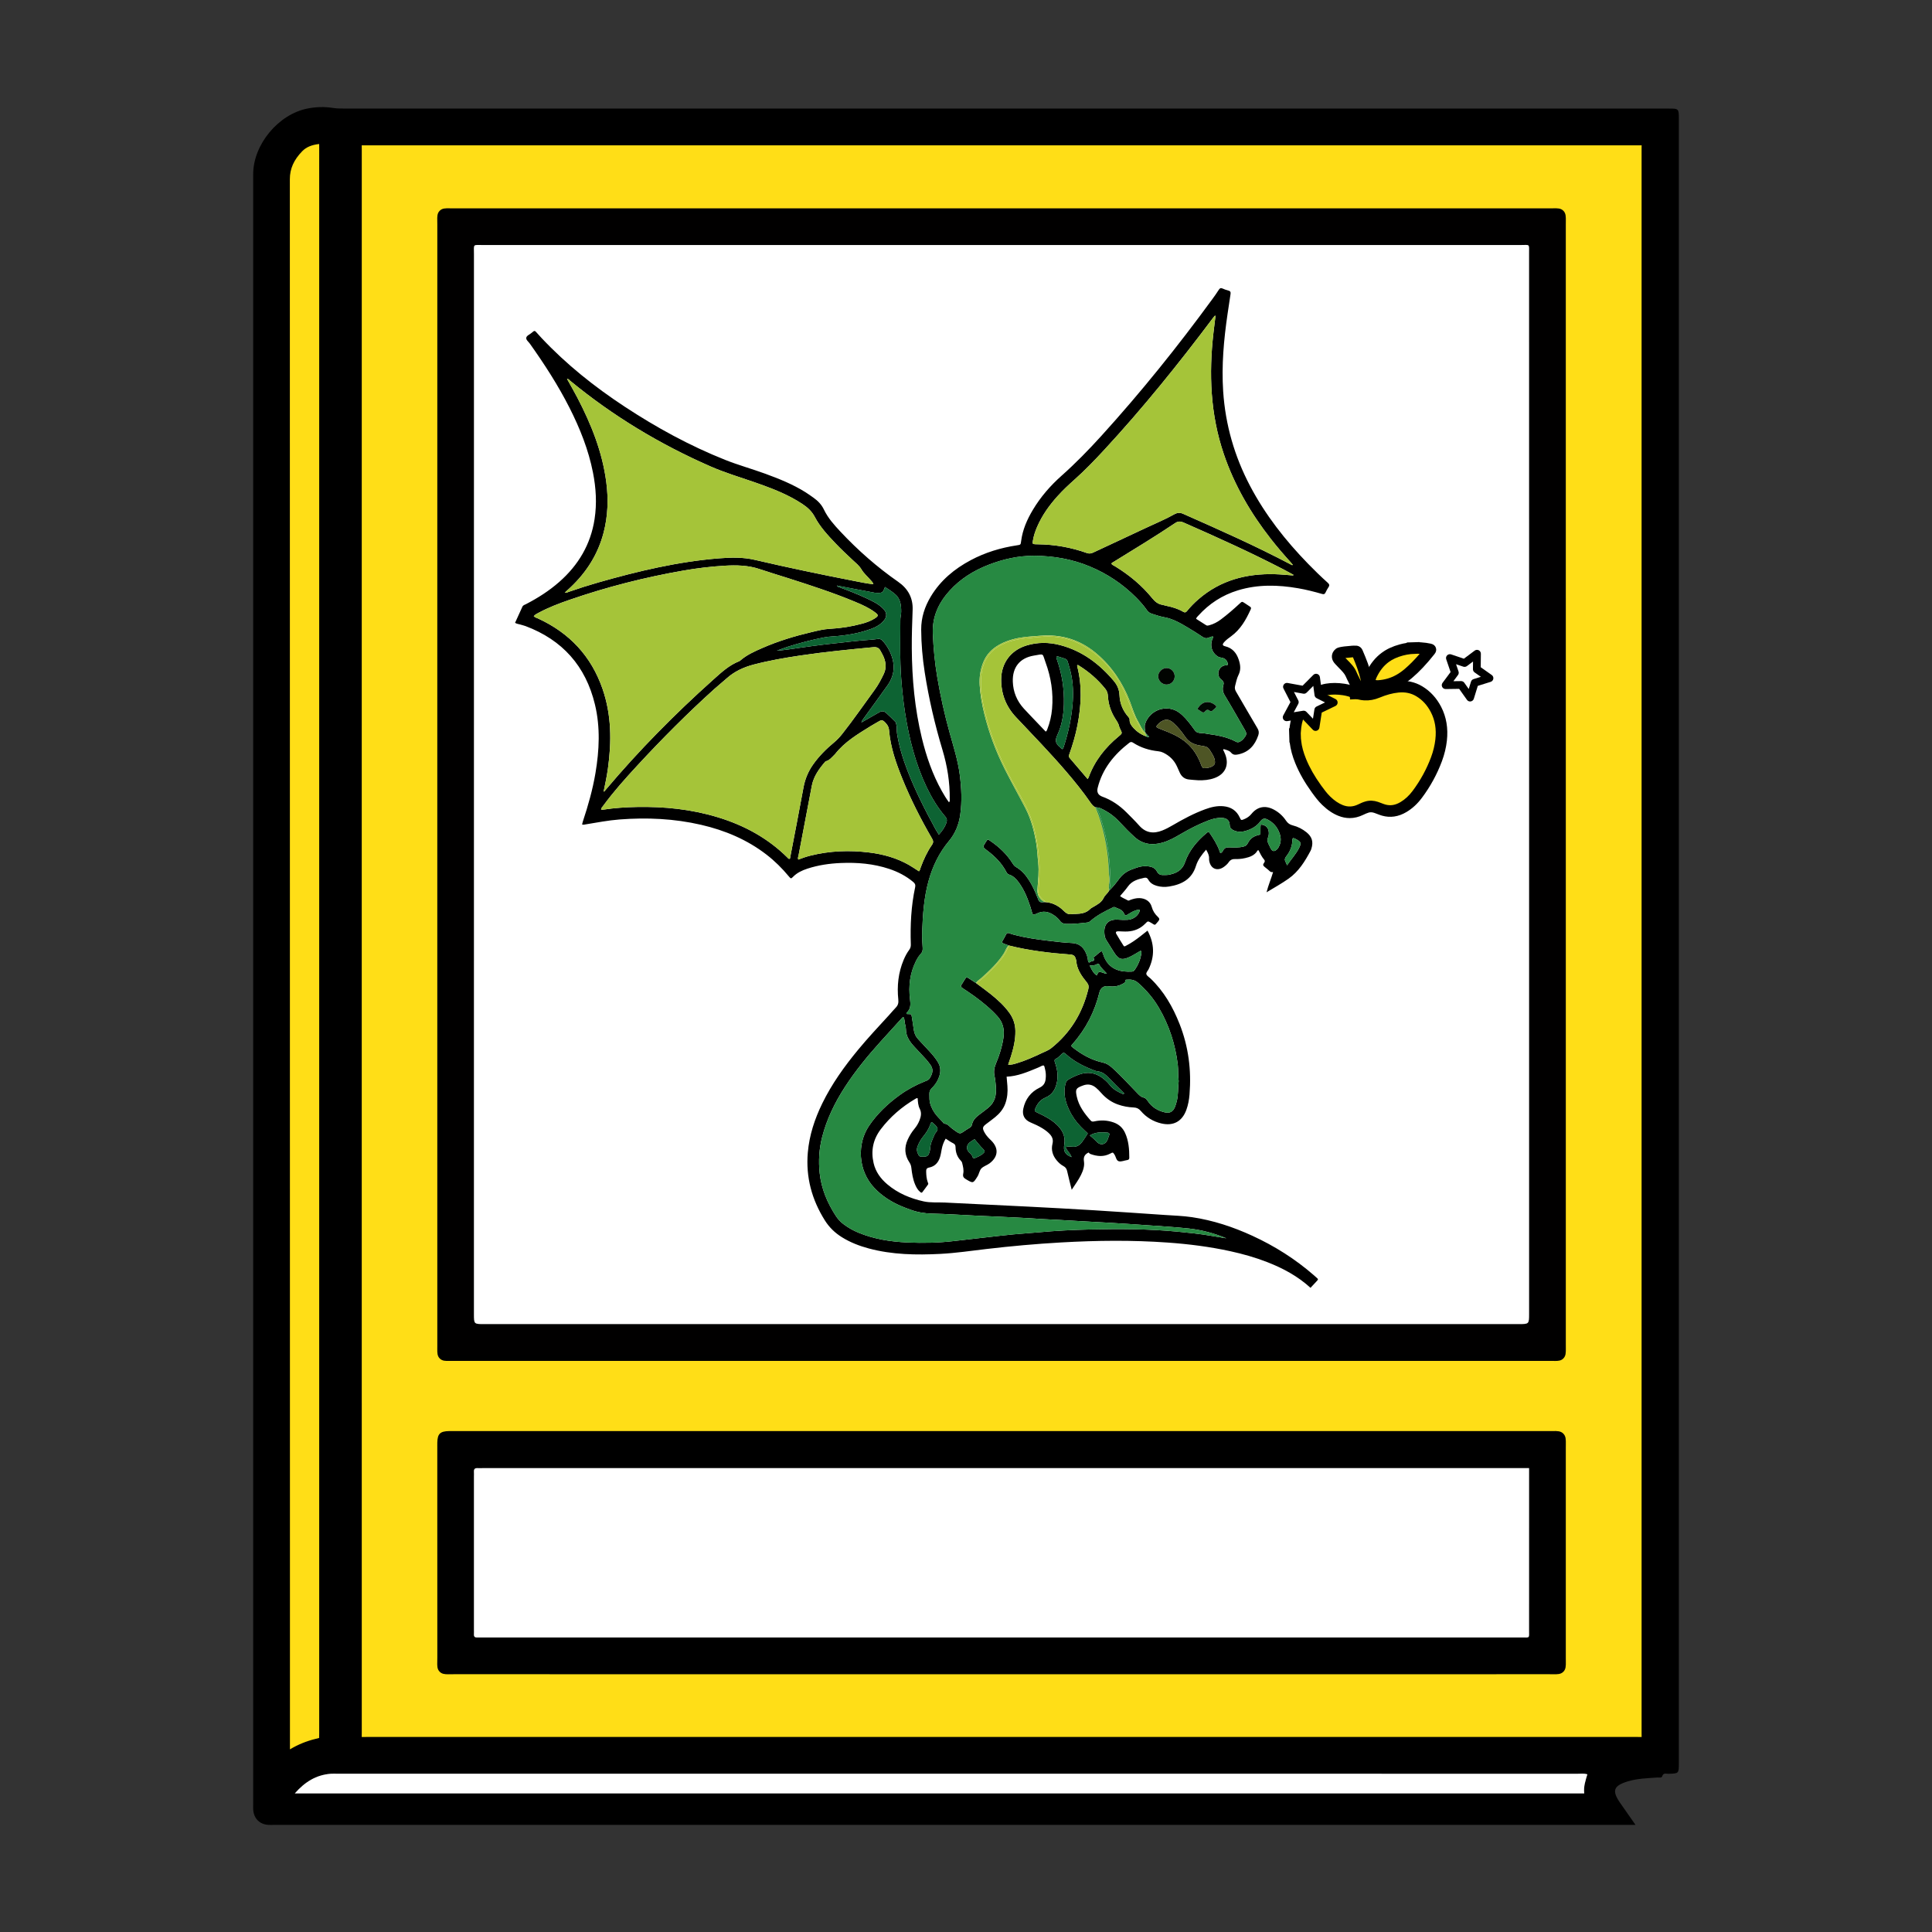 <?xml version="1.0" encoding="iso-8859-1"?>
<!-- Generator: Adobe Illustrator 19.0.0, SVG Export Plug-In . SVG Version: 6.00 Build 0)  -->
<svg version="1.1" xmlns="http://www.w3.org/2000/svg" xmlns:xlink="http://www.w3.org/1999/xlink" x="0px" y="0px"
	 viewBox="0 0 500 500" style="enable-background:new 0 0 500 500;" xml:space="preserve">
<rect x="0" y="0" width="500" height="500" fill="#333333" stroke="none"/>
<g id="Layer_1">
</g>
<g id="Layer_2">
	<g id="XMLID_927_">
		<g id="XMLID_10161_">
			<g id="XMLID_10404_">
				<path id="XMLID_4_" d="M431.798,28.099c-114.096,0-228.193,0-342.289-0.006c-1.122,0-2.261,0.017-3.361-0.16
					c-2.187-0.353-4.336-0.271-6.501,0.142c-7.565,1.442-14.123,9.318-14.123,17.001c-0.001,140.554,0,281.107,0,421.66
					c0,0.529-0.022,1.06,0.008,1.587c0.131,2.272,1.654,3.817,3.893,3.952c0.461,0.028,0.926,0.009,1.389,0.009
					c116.742,0,233.484,0,350.226,0c0.633,0,1.265,0,2.233,0c-1.446-2.067-2.682-3.833-3.917-5.599
					c-2.266-3.24-1.823-4.524,1.918-5.666c2.495-0.761,5.077-0.807,7.643-1.004c0.438-0.034,1.101,0.184,1.257-0.319
					c0.309-0.989,1.051-0.62,1.625-0.638c2.685-0.081,2.686-0.061,2.686-2.772c0-141.81,0-283.62,0-425.431
					C434.485,28.099,434.485,28.099,431.798,28.099z M73.538,455.267c0-0.944,0-1.67,0-2.397c0-135.5,0.004-271-0.025-406.5
					c-0.001-3.364,1.392-5.981,3.62-8.273c1.552-1.596,3.581-2.173,5.739-2.365c0.779-0.069,1.294,0.175,1.241,1.085
					c-0.027,0.461-0.002,0.926-0.002,1.388c0,136.823,0,273.645,0,410.468c0,2.298,0,2.3-2.14,2.819
					c-2.397,0.581-4.631,1.536-6.707,2.87C74.782,454.67,74.365,455.121,73.538,455.267z M409.995,464.132
					c-111.18,0-222.291,0-333.699,0c2.605-2.981,5.527-4.783,9.277-5.081c0.592-0.047,1.19-0.008,1.785-0.008
					c107.005,0,214.01,0,321.015,0.006c0.783,0,1.579-0.121,2.437,0.135C410.347,460.765,409.786,462.327,409.995,464.132z
					 M423.726,451.026c-109.668,0.005-219.336,0.005-329.004-0.001c-3.014,0-2.596,0.332-2.597-2.67
					c-0.008-68.261-0.006-136.523-0.006-204.784s-0.002-136.523,0.006-204.784c0-3.003-0.418-2.671,2.596-2.672
					c109.668-0.005,219.336-0.005,329.004,0c2.933,0,2.618-0.35,2.618,2.671c0.004,136.523,0.004,273.045,0,409.568
					C426.343,451.374,426.658,451.025,423.726,451.026z"/>
			</g>
			<g id="XMLID_10409_">
				<path id="XMLID_7198_" style="fill:#FFDE17;" d="M426.343,38.786c0-3.021,0.315-2.671-2.618-2.671
					c-109.668-0.005-219.336-0.005-329.004,0c-3.014,0-2.595-0.331-2.596,2.672c-0.008,68.261-0.006,136.523-0.006,204.784
					s-0.002,136.523,0.006,204.784c0,3.002-0.418,2.67,2.597,2.67c109.668,0.005,219.336,0.005,329.004,0.001
					c2.932,0,2.616,0.349,2.616-2.672C426.347,311.831,426.347,175.308,426.343,38.786z M117.359,55.425
					c94.577-0.009,189.154-0.009,283.73-0.001c2.968,0,2.64-0.423,2.64,2.621c0.006,96.693,0.006,193.386,0.002,290.08
					c0,2.956,0.268,2.57-2.498,2.57c-94.709,0.006-189.418,0.006-284.127,0c-2.708,0-2.433,0.352-2.433-2.424
					c-0.005-48.413-0.004-96.825-0.004-145.238c0-48.281-0.003-96.561,0.007-144.841C114.678,54.988,114.247,55.426,117.359,55.425z
					 M403.73,429.194c-0.002,2.96,0.335,2.591-2.683,2.592c-47.226,0.007-94.453,0.005-141.679,0.005
					c-47.293,0-94.586,0.003-141.878-0.007c-3.306-0.001-2.808,0.41-2.811-2.843c-0.018-18.123-0.008-36.247-0.008-54.37
					c0-0.397-0.009-0.794,0.002-1.19c0.04-1.485,0.042-1.488,1.582-1.523c0.463-0.011,0.926-0.002,1.389-0.002
					c94.453,0,188.906-0.001,283.36,0.004c3.064,0,2.727-0.366,2.729,2.766C403.739,392.815,403.74,411.005,403.73,429.194z"/>
				<path id="XMLID_7202_" d="M425.017,452.537c-0.158,0-0.322-0.002-0.493-0.005c-0.233-0.003-0.498-0.007-0.797-0.007
					c-109.668,0.004-219.336,0.004-329.004,0l-0.792,0.006c-1.164,0.012-2.021,0.026-2.691-0.648
					c-0.663-0.668-0.646-1.517-0.625-2.592c0.006-0.268,0.012-0.577,0.012-0.937c-0.007-56.884-0.006-113.769-0.006-170.653v-68.262
					c0-56.884-0.001-113.769,0.006-170.652c0-0.359-0.006-0.67-0.012-0.937c-0.021-1.075-0.038-1.925,0.625-2.593
					c0.67-0.674,1.516-0.664,2.691-0.648l0.791,0.006c109.668-0.004,219.336-0.004,329.004,0c0.3,0,0.564-0.004,0.799-0.007
					c1.153-0.023,1.991-0.029,2.667,0.646c0.681,0.68,0.671,1.55,0.657,2.753l-0.006,0.779c0.004,136.522,0.004,273.045,0,409.567
					l0.006,0.779c0.014,1.204,0.023,2.074-0.657,2.753C426.615,452.461,425.924,452.537,425.017,452.537z M423.727,449.525
					c0.314,0,0.593,0.004,0.839,0.008c0.095,0.001,0.191,0.002,0.287,0.003c-0.001-0.121-0.003-0.247-0.004-0.369l-0.006-0.813
					c0.004-136.522,0.004-273.045,0-409.567l0.006-0.813c0.001-0.121,0.003-0.248,0.004-0.368c-0.095,0.001-0.192,0.002-0.286,0.003
					c-0.246,0.004-0.525,0.008-0.841,0.008c-109.668-0.004-219.336-0.004-329.004,0c-0.311,0-0.585-0.004-0.829-0.007
					c-0.093-0.001-0.188-0.002-0.282-0.003c0.001,0.062,0.002,0.124,0.004,0.185c0.005,0.285,0.012,0.615,0.012,0.997
					c-0.007,56.884-0.006,113.769-0.006,170.652v68.262c0,56.885-0.001,113.77,0.006,170.653c0,0.382-0.007,0.712-0.012,0.996
					c-0.002,0.061-0.003,0.123-0.004,0.185c0.094-0.001,0.19-0.002,0.283-0.003c0.243-0.003,0.519-0.007,0.829-0.007
					C204.391,449.529,314.059,449.529,423.727,449.525z M115.978,433.301c-0.92,0-1.621-0.081-2.189-0.653
					c-0.669-0.674-0.65-1.492-0.625-2.626c0.007-0.303,0.016-0.658,0.015-1.077c-0.013-13.355-0.011-26.71-0.009-40.064
					l0.001-14.308l-0.002-0.359c-0.002-0.291-0.004-0.581,0.005-0.872c0.062-2.288,0.716-2.929,3.047-2.982
					c0.334-0.007,0.666-0.006,1.001-0.004l0.422,0.002h40.479c80.968,0,161.919-0.001,242.88,0.004c0.316,0,0.596-0.004,0.842-0.008
					c1.187-0.014,2.045-0.029,2.729,0.653c0.688,0.686,0.679,1.526,0.664,2.798l-0.006,0.821c0.008,18.19,0.009,36.38-0.001,54.57
					l0,0c0,0.294,0.003,0.554,0.006,0.783c0.015,1.164,0.024,2.004-0.649,2.676c-0.674,0.671-1.512,0.658-2.67,0.641
					c-0.253-0.004-0.541-0.009-0.87-0.009c-39.356,0.006-78.714,0.006-118.065,0.006h-50.216c-38.428,0-76.853,0.001-115.276-0.007
					c-0.36,0.008-0.688,0.005-0.966,0.01C116.333,433.298,116.151,433.301,115.978,433.301z M116.173,373.36
					c0,0.021-0.001,0.042-0.002,0.062c-0.007,0.257-0.005,0.514-0.003,0.771l0.002,0.38l-0.001,14.308
					c-0.002,13.354-0.004,26.707,0.009,40.062c0.001,0.446-0.008,0.826-0.016,1.148c-0.001,0.069-0.003,0.14-0.004,0.21
					c0.104-0.001,0.213-0.003,0.317-0.005c0.292-0.005,0.599-0.022,1.014-0.01c38.426,0.008,76.852,0.006,115.276,0.007h50.216
					c39.352-0.001,78.709,0,118.065-0.006c0.347,0,0.65,0.005,0.917,0.009c0.091,0.002,0.185,0.003,0.275,0.004
					c0-0.094-0.002-0.189-0.003-0.282c-0.003-0.242-0.006-0.515-0.006-0.823c0.01-18.188,0.009-36.378,0.001-54.566
					c0-0.32,0.003-0.605,0.006-0.858c0.002-0.139,0.003-0.283,0.004-0.421c-0.116,0.001-0.237,0.003-0.354,0.005
					c-0.259,0.004-0.552,0.008-0.885,0.008c-80.96-0.005-161.915-0.004-242.88-0.004l-40.919-0.002
					c-0.308-0.003-0.612-0.004-0.914,0.004C116.251,373.358,116.212,373.359,116.173,373.36z M402.55,352.211
					c-0.159,0-0.323-0.003-0.494-0.006c-0.237-0.005-0.51-0.01-0.822-0.01c-94.709,0.006-189.418,0.005-284.127,0.001
					c-0.004,0-0.008,0-0.008,0c-0.298,0-0.556,0.004-0.781,0.008c-1.033,0.021-1.851,0.031-2.505-0.621
					c-0.663-0.658-0.655-1.484-0.644-2.628l0.005-0.684c-0.005-38.73-0.005-77.46-0.004-116.19V172.54
					c-0.001-38.116-0.002-76.232,0.007-114.349c0-0.386-0.006-0.716-0.012-1c-0.021-1.151-0.038-1.982,0.632-2.65
					c0.665-0.667,1.48-0.649,2.602-0.627c0.273,0.005,0.592,0.012,0.961,0.012c94.578-0.01,189.154-0.009,283.73-0.001
					c0.355,0,0.662-0.006,0.926-0.012c1.061-0.022,1.903-0.04,2.57,0.622c0.675,0.67,0.664,1.525,0.649,2.709l-0.006,0.802
					c0.007,96.693,0.007,193.386,0.002,290.079l0.004,0.703c0.012,1.255,0.019,2.084-0.658,2.755
					C404.023,352.132,403.359,352.211,402.55,352.211z M401.233,349.195c0.334,0,0.625,0.006,0.878,0.01
					c0.042,0.001,0.084,0.002,0.127,0.003c-0.001-0.116-0.002-0.237-0.003-0.354l-0.004-0.729
					c0.005-96.693,0.005-193.386-0.002-290.079c0-0.314,0.003-0.593,0.007-0.839c0.001-0.098,0.002-0.199,0.003-0.298
					c-0.055,0.001-0.108,0.002-0.162,0.003c-0.282,0.006-0.608,0.013-0.987,0.013c-94.575-0.007-189.151-0.008-283.73,0.001l0,0
					c-0.393,0-0.73-0.007-1.021-0.013c-0.059-0.001-0.118-0.002-0.178-0.003c0.002,0.074,0.003,0.15,0.005,0.224
					c0.005,0.301,0.012,0.65,0.012,1.058c-0.009,38.117-0.008,76.233-0.007,114.349v59.541c-0.001,38.73-0.001,77.46,0.004,116.19
					l-0.005,0.715c0,0.072-0.001,0.146-0.002,0.22c0.033,0,0.067-0.001,0.101-0.001c0.243-0.004,0.538-0.028,0.84-0.009
					C211.815,349.201,306.525,349.201,401.233,349.195z"/>
			</g>
			<g id="XMLID_10411_">
				<path id="XMLID_7194_" style="fill:#FFDE17;" d="M84.111,448.672c0-136.823,0-273.645,0-410.468
					c0-0.463-0.024-0.927,0.002-1.388c0.052-0.91-0.463-1.154-1.241-1.085c-2.158,0.192-4.187,0.769-5.739,2.365
					c-2.228,2.292-3.621,4.91-3.62,8.273c0.029,135.5,0.025,271,0.025,406.5c0,0.727,0,1.453,0,2.397
					c0.827-0.145,1.244-0.597,1.726-0.906c2.076-1.334,4.31-2.288,6.707-2.87C84.11,450.973,84.111,450.97,84.111,448.672z"/>
				<path id="XMLID_7195_" d="M72.038,457.054v-46.973c0-121.237,0.001-242.475-0.025-363.712c0-3.471,1.323-6.519,4.045-9.319
					c2.116-2.177,4.827-2.648,6.682-2.813c0.913-0.083,1.646,0.137,2.172,0.646c0.353,0.341,0.76,0.968,0.7,2.018
					c-0.017,0.278-0.011,0.557-0.006,0.835l0.005,0.469v410.468h-1.5h1.5c0,2.993-0.461,3.593-3.286,4.277
					c-2.227,0.539-4.329,1.439-6.25,2.673c-0.088,0.057-0.172,0.12-0.26,0.185c-0.414,0.305-1.04,0.766-2.017,0.938L72.038,457.054z
					 M82.601,37.266c-1.998,0.232-3.363,0.818-4.393,1.876c-2.18,2.243-3.195,4.54-3.195,7.228
					c0.026,121.236,0.025,242.475,0.025,363.712v42.653c2.042-1.229,4.252-2.137,6.579-2.701c0.351-0.085,0.735-0.178,0.975-0.253
					c0.019-0.264,0.019-0.691,0.019-1.108V38.204l-0.005-0.42C82.603,37.611,82.601,37.438,82.601,37.266z"/>
			</g>
			<g id="XMLID_10412_">
				<path id="XMLID_5_" style="fill:#FFFFFF;" d="M408.374,459.048c-107.005-0.007-214.01-0.006-321.015-0.006
					c-0.595,0-1.194-0.039-1.785,0.008c-3.75,0.298-6.672,2.1-9.277,5.081c111.408,0,222.519,0,333.699,0
					c-0.209-1.805,0.352-3.366,0.816-4.949C409.952,458.927,409.157,459.048,408.374,459.048z"/>
			</g>
			<g id="XMLID_10415_">
				<path id="XMLID_6_" style="fill:#010000;" d="M114.67,203.033c0,48.413-0.002,96.825,0.004,145.238
					c0,2.777-0.275,2.424,2.433,2.424c94.709,0.006,189.418,0.006,284.127,0c2.766,0,2.498,0.386,2.498-2.57
					c0.004-96.693,0.005-193.386-0.002-290.08c0-3.044,0.327-2.621-2.64-2.621c-94.577-0.008-189.154-0.008-283.73,0.001
					c-3.112,0-2.682-0.438-2.682,2.766C114.666,106.472,114.67,154.753,114.67,203.033z M125.04,63.41
					c89.488-0.007,178.977-0.007,268.465,0c2.497,0,2.209-0.409,2.209,2.183c0.006,45.836,0.005,91.671,0.005,137.506
					c0,45.637,0,91.274,0,136.911c0,2.661,0,2.661-2.756,2.661c-89.224,0-178.447,0-267.671,0c-2.633,0-2.634,0-2.634-2.605
					c0-91.406-0.001-182.813,0.006-274.219C122.665,63.039,122.271,63.41,125.04,63.41z"/>
			</g>
			<g id="XMLID_10418_">
				<path id="XMLID_7_" d="M401.002,371.86c-94.453-0.005-188.906-0.004-283.36-0.004c-0.463,0-0.926-0.008-1.389,0.002
					c-1.54,0.035-1.542,0.038-1.582,1.523c-0.011,0.396-0.002,0.794-0.002,1.19c0,18.123-0.009,36.247,0.008,54.37
					c0.003,3.253-0.495,2.842,2.811,2.843c47.293,0.01,94.586,0.007,141.878,0.007c47.226,0,94.453,0.002,141.679-0.005
					c3.018,0,2.681,0.368,2.683-2.592c0.01-18.19,0.009-36.379,0.001-54.569C403.73,371.494,404.067,371.86,401.002,371.86z
					 M393.868,423.775c-89.735,0.004-179.47,0.004-269.205,0.004c-0.397,0-0.794-0.016-1.19,0c-0.574,0.023-0.853-0.215-0.817-0.811
					c0.024-0.395,0.003-0.793,0.003-1.19c0-13.225,0-26.451,0-39.676c0-0.397,0.024-0.795-0.003-1.19
					c-0.045-0.654,0.196-0.995,0.893-0.96c0.462,0.024,0.926,0,1.388,0c89.537,0,179.073,0,268.61,0c0.653,0,1.306,0,2.173,0
					c0,0.846,0,1.433,0,2.02c0,13.292,0.004,26.583-0.004,39.875C395.714,424.045,395.996,423.775,393.868,423.775z"/>
			</g>
			<g id="XMLID_10419_">
				<path id="XMLID_8_" style="fill:#FFFFFF;" d="M395.72,381.972c0-0.587,0-1.174,0-2.02c-0.867,0-1.52,0-2.173,0
					c-89.537,0-179.073,0-268.61,0c-0.463,0-0.927,0.024-1.388,0c-0.697-0.036-0.938,0.306-0.893,0.96
					c0.027,0.395,0.003,0.793,0.003,1.19c0,13.226,0,26.451,0,39.676c0,0.397,0.021,0.795-0.003,1.19
					c-0.036,0.597,0.243,0.834,0.817,0.811c0.396-0.016,0.793,0,1.19,0c89.735,0,179.47,0.001,269.205-0.004
					c2.129,0,1.847,0.27,1.848-1.929C395.724,408.555,395.72,395.263,395.72,381.972z"/>
			</g>
			<g id="XMLID_10420_">
				<path id="XMLID_9_" style="fill:#FFFFFF;" d="M122.659,340.068c0,2.605,0,2.605,2.634,2.605c89.224,0,178.447,0,267.671,0
					c2.756,0,2.756,0,2.756-2.661c0-45.637,0-91.274,0-136.911c0-45.835,0.002-91.671-0.005-137.506
					c0-2.592,0.288-2.182-2.209-2.183c-89.488-0.007-178.977-0.007-268.465,0c-2.77,0-2.376-0.372-2.376,2.438
					C122.657,157.255,122.659,248.661,122.659,340.068z"/>
			</g>
		</g>
		<g id="XMLID_10073_">
			<g id="XMLID_10203_">
				<g id="XMLID_10206_">
					<g id="XMLID_10209_">
						<path id="XMLID_7190_" style="fill:#FFDE17;" d="M335.191,191.544c-0.021-0.677-0.043-1.354-0.064-2.032
							c0.058-0.023,0.032-0.075,0.035-0.113c0.025-0.436,0.057-0.872,0.113-1.305c0.409-3.124,1.817-5.712,4.188-7.776
							c1.13-0.983,2.423-1.656,3.91-1.904c1.462-0.244,2.927-0.196,4.389,0.024c1.025,0.154,2.009,0.46,2.985,0.794
							c0.783,0.268,1.575,0.482,2.406,0.528c1.157,0.065,2.257-0.164,3.322-0.606c1.707-0.708,3.465-1.234,5.311-1.417
							c1.963-0.195,3.822,0.145,5.526,1.169c1.904,1.145,3.317,2.758,4.329,4.719c1.285,2.49,1.631,5.147,1.32,7.909
							c-0.192,1.701-0.603,3.348-1.2,4.95c-1.217,3.264-2.875,6.287-4.959,9.077c-0.991,1.326-2.162,2.458-3.592,3.308
							c-1.603,0.952-3.298,1.296-5.123,0.777c-0.667-0.19-1.298-0.484-1.955-0.703c-0.756-0.252-1.517-0.312-2.289-0.103
							c-0.613,0.166-1.185,0.442-1.756,0.715c-1.692,0.812-3.413,0.883-5.157,0.185c-1.411-0.565-2.608-1.451-3.693-2.5
							c-0.966-0.935-1.765-2.008-2.548-3.094c-1.614-2.238-3.018-4.594-4.066-7.154c-0.679-1.66-1.179-3.366-1.374-5.155
							C335.239,191.74,335.267,191.63,335.191,191.544z"/>
						<path id="XMLID_7191_" d="M349.307,211.721c-0.978,0-1.957-0.196-2.934-0.587c-1.458-0.583-2.824-1.504-4.179-2.815
							c-1.052-1.017-1.887-2.138-2.721-3.293c-1.844-2.558-3.229-4.999-4.238-7.466c-0.768-1.876-1.243-3.628-1.452-5.347
							l-0.074-0.085l-0.114-3.611l0.131-0.054c0.018-0.187,0.038-0.375,0.063-0.563c0.453-3.468,2.031-6.399,4.691-8.713
							c1.393-1.212,2.957-1.97,4.647-2.252c1.507-0.253,3.097-0.245,4.858,0.02c1.16,0.175,2.247,0.516,3.248,0.858
							c0.815,0.278,1.435,0.417,2.005,0.449c0.88,0.053,1.743-0.111,2.663-0.493c2.037-0.845,3.914-1.344,5.738-1.524
							c2.361-0.23,4.536,0.228,6.446,1.377c2.064,1.241,3.709,3.03,4.889,5.317c1.342,2.601,1.839,5.549,1.478,8.765
							c-0.199,1.768-0.632,3.553-1.285,5.305c-1.255,3.365-2.992,6.545-5.163,9.451c-1.179,1.579-2.496,2.79-4.027,3.7
							c-2.056,1.22-4.174,1.533-6.3,0.932c-0.431-0.124-0.848-0.283-1.264-0.444c-0.25-0.097-0.5-0.194-0.754-0.278
							c-0.526-0.175-0.976-0.2-1.423-0.079c-0.473,0.128-0.96,0.361-1.476,0.608C351.615,211.447,350.462,211.721,349.307,211.721z
							 M336.683,191.23c0.063,0.233,0.063,0.427,0.064,0.52c0.157,1.43,0.573,2.982,1.266,4.674
							c0.917,2.245,2.191,4.484,3.894,6.847c0.751,1.04,1.499,2.046,2.375,2.893c1.068,1.035,2.117,1.75,3.206,2.186
							c1.339,0.535,2.629,0.489,3.952-0.145c0.641-0.307,1.276-0.611,2.013-0.811c1.013-0.276,2.075-0.232,3.154,0.128
							c0.3,0.1,0.596,0.214,0.892,0.328c0.33,0.128,0.659,0.258,1.001,0.355c1.334,0.377,2.588,0.181,3.945-0.625
							c1.185-0.704,2.217-1.658,3.155-2.916c2.001-2.679,3.601-5.606,4.757-8.704c0.567-1.522,0.942-3.068,1.115-4.594
							c0.298-2.651-0.082-4.959-1.163-7.053c-0.934-1.81-2.167-3.158-3.77-4.122c-1.36-0.819-2.865-1.134-4.604-0.962
							c-1.526,0.151-3.124,0.58-4.886,1.311c-1.345,0.558-2.641,0.79-3.98,0.718c-1.097-0.063-2.076-0.357-2.807-0.607
							c-0.868-0.297-1.799-0.591-2.724-0.729c-1.444-0.217-2.727-0.226-3.918-0.027c-1.152,0.192-2.19,0.701-3.173,1.557
							c-2.12,1.844-3.325,4.081-3.686,6.838c-0.049,0.373-0.077,0.747-0.099,1.123c0.002,0.116-0.008,0.229-0.028,0.34
							L336.683,191.23z"/>
					</g>
					<g id="XMLID_10208_">
						<path id="XMLID_7186_" style="fill:#FFDE17;" d="M367.074,167.677c0.16,0.062,0.329,0.036,0.494,0.047
							c0.812,0.054,1.62,0.146,2.415,0.325c0.255,0.057,0.26,0.08,0.1,0.281c-1.707,2.152-3.521,4.203-5.624,5.985
							c-1.454,1.232-3.058,2.187-4.895,2.727c-0.915,0.269-1.848,0.437-2.8,0.494c-0.59,0.036-1.167-0.031-1.706-0.301
							c-0.466-0.234-0.596-0.814-0.655-0.843c-0.062-0.03-0.027-0.072-0.018-0.112c0.128-0.576,0.286-1.139,0.543-1.676
							c0.849-1.772,1.988-3.308,3.581-4.483c1.248-0.92,2.652-1.501,4.136-1.905c0.786-0.214,1.586-0.357,2.397-0.442
							c0.034-0.004,0.08,0.012,0.098-0.037C365.785,167.718,366.43,167.698,367.074,167.677z"/>
						<path id="XMLID_7187_" d="M356.474,179.045c-0.775,0-1.462-0.154-2.089-0.47c-0.553-0.276-0.886-0.709-1.084-1.05
							l-0.771-0.372l0.404-1.255c0.121-0.537,0.305-1.236,0.641-1.94c1.027-2.145,2.351-3.794,4.045-5.043
							c1.277-0.943,2.793-1.645,4.633-2.146c0.578-0.157,1.179-0.284,1.795-0.378l0.046-0.121l3.236-0.102l0.137,0.053
							c0.081,0.001,0.14,0.002,0.198,0.006c1.025,0.069,1.865,0.183,2.646,0.358c0.663,0.149,1.098,0.503,1.291,1.05
							c0.193,0.546,0.078,1.093-0.343,1.625c-2.075,2.616-3.928,4.586-5.831,6.199c-1.729,1.465-3.509,2.453-5.442,3.021
							c-1.032,0.304-2.087,0.489-3.134,0.552C356.725,179.041,356.598,179.045,356.474,179.045z M356.005,175.994
							c0.188,0.046,0.407,0.06,0.667,0.045c0.822-0.049,1.652-0.195,2.468-0.436c1.524-0.448,2.947-1.244,4.35-2.433
							c1.286-1.09,2.558-2.371,3.916-3.95c-0.135,0-0.301-0.005-0.486-0.037l-1.773,0.089c-0.74,0.08-1.442,0.212-2.105,0.392
							c-1.475,0.401-2.665,0.946-3.64,1.665c-1.29,0.95-2.31,2.234-3.119,3.924C356.179,175.469,356.089,175.708,356.005,175.994z"
							/>
					</g>
					<g id="XMLID_10207_">
						<path id="XMLID_7182_" style="fill:#FFDE17;" d="M350.454,168.592c0.13,0.006,0.262,0.027,0.39,0.012
							c0.219-0.026,0.327,0.087,0.404,0.266c0.937,2.187,1.829,4.388,2.348,6.722c0.258,1.161,0.547,2.315,0.82,3.473
							c0.063,0.266,0.059,0.267-0.214,0.276c-0.418,0.013-2.998,0.089-3.415,0.111c-0.13,0.007,0.907-0.064,0.884-0.194
							c-0.298-1.677-1.371-3.265-2.03-4.831c-0.546-1.296-1.909-2.391-2.834-3.436c-0.122-0.138-0.251-0.272-0.366-0.417
							c-0.387-0.49-0.32-1.054,0.165-1.449c0.378-0.307,2.986-0.484,3.458-0.52C350.193,168.595,350.324,168.596,350.454,168.592z"
							/>
						<path id="XMLID_7183_" d="M349.397,181.024l-0.225-2.93l0.541-0.051c-0.196-0.45-0.429-0.911-0.668-1.384
							c-0.28-0.555-0.558-1.105-0.788-1.652c-0.282-0.67-0.99-1.387-1.676-2.08c-0.316-0.32-0.625-0.635-0.898-0.943l-0.108-0.121
							c-0.105-0.116-0.21-0.232-0.308-0.354c-0.901-1.143-0.734-2.632,0.392-3.548c0.422-0.343,0.97-0.605,4.19-0.845l0.102-0.008
							c0.117-0.009,0.235-0.012,0.354-0.014l0.161-0.004l0.228,0.014c0.83-0.082,1.579,0.352,1.932,1.171
							c0.928,2.168,1.879,4.489,2.435,6.991c0.168,0.752,0.348,1.502,0.528,2.251l0.287,1.203c0.058,0.245,0.209,0.892-0.25,1.491
							c-0.46,0.599-1.125,0.62-1.376,0.628L354,180.848c-0.77,0.023-2.774,0.083-3.136,0.102L349.397,181.024z M348.196,170.286
							c0.166,0.175,0.342,0.353,0.52,0.532c0.844,0.854,1.8,1.821,2.308,3.025c0.204,0.485,0.451,0.972,0.699,1.463
							c0.167,0.33,0.336,0.663,0.497,1.002c-0.03-0.13-0.06-0.261-0.088-0.392c-0.448-2.015-1.21-3.968-1.989-5.814l-0.07,0.006
							C349.215,170.172,348.614,170.233,348.196,170.286z"/>
					</g>
				</g>
				<g id="XMLID_10205_">
					<polygon id="XMLID_7163_" style="fill:#FFFFFF;" points="332.982,185.64 335.098,181.71 333.06,177.739 337.452,178.537 
						340.599,175.372 341.196,179.795 345.179,181.81 341.157,183.746 340.472,188.156 337.388,184.929 					"/>
					<path id="XMLID_7179_" d="M340.472,189.156c-0.269,0-0.531-0.108-0.723-0.31L337.028,186l-3.888,0.627
						c-0.372,0.064-0.753-0.099-0.974-0.407c-0.221-0.311-0.246-0.719-0.066-1.055l1.867-3.467l-1.797-3.503
						c-0.174-0.338-0.141-0.746,0.087-1.052c0.227-0.306,0.609-0.461,0.981-0.388l3.873,0.703l2.777-2.792
						c0.268-0.271,0.666-0.365,1.027-0.243c0.361,0.121,0.622,0.438,0.673,0.814l0.527,3.901l3.513,1.778
						c0.34,0.172,0.553,0.522,0.549,0.902c-0.004,0.381-0.224,0.727-0.566,0.892l-3.548,1.707l-0.604,3.891
						c-0.059,0.376-0.325,0.687-0.688,0.801C340.673,189.142,340.572,189.156,340.472,189.156z M337.388,183.929
						c0.271,0,0.533,0.11,0.723,0.31l1.685,1.762l0.374-2.407c0.051-0.325,0.258-0.605,0.555-0.748l2.196-1.057l-2.175-1.101
						c-0.294-0.149-0.496-0.433-0.54-0.759l-0.326-2.415l-1.719,1.729c-0.232,0.233-0.564,0.343-0.888,0.278l-2.397-0.436
						l1.112,2.169c0.15,0.292,0.146,0.641-0.009,0.931l-1.156,2.146l2.406-0.389C337.281,183.933,337.335,183.929,337.388,183.929z"
						/>
				</g>
				<g id="XMLID_10204_">
					<path id="XMLID_7164_" d="M380.463,181.541c-0.321,0-0.626-0.154-0.815-0.422l-2.019-2.844l-3.487,0.05
						c-0.422-0.013-0.731-0.206-0.905-0.545c-0.173-0.339-0.139-0.746,0.088-1.052l2.082-2.799l-1.125-3.303
						c-0.123-0.36-0.03-0.759,0.238-1.028s0.669-0.36,1.027-0.241l3.306,1.115l2.792-2.092c0.305-0.229,0.712-0.263,1.052-0.091
						s0.552,0.522,0.548,0.902l-0.039,3.488l2.852,2.011c0.312,0.22,0.471,0.597,0.412,0.973c-0.06,0.376-0.327,0.686-0.69,0.799
						l-3.33,1.041l-1.03,3.332c-0.112,0.364-0.421,0.633-0.797,0.692C380.568,181.537,380.516,181.541,380.463,181.541z
						 M378.141,176.268c0.324,0,0.628,0.157,0.815,0.422l1.15,1.62l0.587-1.898c0.097-0.314,0.343-0.562,0.657-0.659l1.897-0.594
						l-1.625-1.146c-0.269-0.189-0.428-0.5-0.424-0.828l0.022-1.987l-1.591,1.191c-0.265,0.196-0.608,0.25-0.919,0.146l-1.885-0.636
						l0.642,1.883c0.106,0.312,0.053,0.655-0.144,0.919l-1.187,1.595l1.987-0.028H378.141z"/>
				</g>
			</g>
			<g id="XMLID_10074_">
				<g id="XMLID_10076_">
					<g id="XMLID_10114_">
						<path id="XMLID_12_" d="M343.601,150.799c-1.741-1.561-3.415-3.195-5.046-4.871c-5.898-6.061-11.082-12.654-15.036-20.166
							c-4.042-7.679-6.394-15.842-6.963-24.499c-0.44-6.707,0.161-13.365,1.132-19.997c0.25-1.707,0.5-3.414,0.769-5.119
							c0.079-0.498,0.006-0.817-0.561-0.95c-0.521-0.122-1.03-0.323-1.522-0.539c-0.459-0.202-0.697-0.061-0.953,0.344
							c-0.517,0.82-1.084,1.611-1.657,2.395c-8.977,12.298-18.509,24.146-28.746,35.42c-3.265,3.595-6.65,7.073-10.288,10.302
							c-2.891,2.566-5.41,5.472-7.408,8.8c-1.511,2.516-2.675,5.169-3.053,8.113c-0.123,0.961-0.117,0.951-1.082,1.096
							c-4.192,0.628-8.199,1.843-11.95,3.838c-4.234,2.253-7.824,5.229-10.33,9.385c-1.59,2.637-2.518,5.479-2.503,8.585
							c0.017,3.711,0.344,7.4,0.914,11.064c1.057,6.792,2.612,13.471,4.591,20.055c1.249,4.155,1.935,8.402,1.882,12.753
							c-0.003,0.258,0.09,0.558-0.194,0.829c-0.711-0.962-1.304-1.937-1.861-2.934c-2.405-4.299-3.994-8.908-5.154-13.674
							c-1.855-7.623-2.555-15.379-2.611-23.205c-0.024-3.345,0.098-6.687,0.217-10.03c0.109-3.062-1.191-5.451-3.74-7.223
							c-5.451-3.791-10.417-8.156-14.957-13c-1.625-1.734-3.224-3.529-4.252-5.681c-0.64-1.34-1.577-2.281-2.728-3.098
							c-0.674-0.478-1.345-0.964-2.045-1.403c-3.277-2.057-6.842-3.486-10.46-4.806c-3.442-1.256-6.982-2.232-10.388-3.59
							c-9.15-3.649-17.745-8.354-25.963-13.759c-7.808-5.136-15.078-10.933-21.497-17.755c-0.493-0.524-0.978-1.055-1.451-1.597
							c-0.235-0.269-0.451-0.318-0.723-0.066c-0.131,0.122-0.291,0.213-0.421,0.336c-0.466,0.437-1.29,0.677-1.368,1.282
							c-0.07,0.539,0.588,1.016,0.938,1.508c3.774,5.31,7.308,10.768,10.257,16.588c2.707,5.342,4.913,10.869,6.074,16.77
							c0.783,3.979,1.031,7.981,0.416,12.013c-1.003,6.582-4.19,11.933-9.148,16.289c-2.609,2.292-5.51,4.147-8.589,5.738
							c-0.342,0.177-0.76,0.266-0.945,0.671c-0.634,1.389-1.267,2.779-1.901,4.171c0.483,0.304,0.93,0.302,1.333,0.436
							c0.443,0.147,0.907,0.233,1.342,0.396c9.588,3.586,15.61,10.364,18.001,20.305c1.419,5.902,1.129,11.849,0.128,17.784
							c-0.713,4.228-1.881,8.338-3.229,12.401c-0.095,0.286-0.152,0.584-0.225,0.87c0.377,0.114,0.653,0.014,0.934-0.032
							c2.908-0.475,5.8-1.039,8.747-1.267c7.109-0.549,14.16-0.227,21.122,1.382c6.163,1.425,11.891,3.828,16.934,7.724
							c2.145,1.657,4.049,3.558,5.78,5.64c0.506,0.608,0.559,0.623,1.063,0.109c1.04-1.06,2.323-1.665,3.704-2.119
							c2.823-0.928,5.732-1.348,8.69-1.472c4.235-0.178,8.407,0.17,12.459,1.511c2.309,0.764,4.434,1.859,6.303,3.437
							c0.437,0.369,0.584,0.731,0.461,1.304c-1.049,4.882-1.289,9.83-1.125,14.805c0.018,0.532-0.086,0.971-0.405,1.402
							c-0.601,0.811-1.069,1.703-1.459,2.635c-1.381,3.296-1.743,6.738-1.373,10.258c0.087,0.832-0.06,1.452-0.625,2.038
							c-0.599,0.621-1.147,1.29-1.729,1.927c-2.717,2.974-5.48,5.907-8.047,9.014c-3.559,4.308-6.804,8.827-9.267,13.868
							c-1.973,4.038-3.368,8.251-3.754,12.75c-0.544,6.355,1.037,12.175,4.422,17.557c1.14,1.813,2.618,3.228,4.414,4.345
							c2.155,1.341,4.494,2.248,6.936,2.902c6.087,1.632,12.294,1.727,18.529,1.407c3.99-0.205,7.941-0.797,11.904-1.26
							c6.43-0.752,12.874-1.334,19.338-1.701c9.202-0.523,18.403-0.627,27.604,0.03c5.458,0.389,10.875,1.074,16.223,2.244
							c3.233,0.707,6.414,1.605,9.501,2.806c4.078,1.586,7.897,3.622,11.227,6.664c0.538-0.578,0.972-1.056,1.419-1.521
							c0.751-0.78,0.617-0.665-0.064-1.303c-0.157-0.147-0.321-0.289-0.484-0.43c-4.806-4.187-10.136-7.557-15.922-10.216
							c-4.989-2.293-10.159-4.002-15.605-4.811c-2.351-0.349-4.726-0.417-7.093-0.577c-6.099-0.412-12.198-0.841-18.3-1.215
							c-5.708-0.35-11.419-0.656-17.13-0.949c-7.148-0.367-14.297-0.701-21.445-1.047c-1.832-0.088-3.72,0.089-5.485-0.299
							c-3.424-0.753-6.654-2.091-9.385-4.394c-1.745-1.472-3.057-3.256-3.576-5.515c-0.735-3.196-0.147-6.127,1.855-8.763
							c2.449-3.224,5.455-5.807,8.935-7.854c0.18-0.106,0.35-0.258,0.619-0.164c0.052,0.922,0.111,1.89,0.532,2.718
							c0.537,1.057,0.32,2.013-0.065,3.005c-0.315,0.812-0.765,1.542-1.323,2.211c-0.695,0.832-1.255,1.752-1.709,2.736
							c-0.949,2.06-0.833,4.052,0.434,5.942c0.291,0.435,0.433,0.871,0.491,1.388c0.169,1.501,0.402,2.994,1.008,4.398
							c0.302,0.7,0.67,1.355,1.269,1.849c0.166,0.137,0.375,0.31,0.556,0.078c0.508-0.651,0.987-1.325,1.475-1.991
							c0.16-0.218,0.009-0.413-0.061-0.607c-0.324-0.892-0.393-1.817-0.412-2.758c-0.012-0.583,0.116-0.913,0.775-1.041
							c1.483-0.289,2.375-1.29,2.807-2.691c0.211-0.683,0.316-1.4,0.45-2.106c0.181-0.952,0.511-1.84,1.023-2.683
							c0.651,0.412,1.229,0.853,1.871,1.161c0.49,0.235,0.672,0.507,0.678,1.052c0.015,1.295,0.398,2.479,1.318,3.439
							c0.176,0.184,0.326,0.37,0.389,0.63c0.222,0.912,0.473,1.849,0.283,2.768c-0.155,0.748,0.08,1.085,0.689,1.446
							c1.874,1.108,1.85,1.128,3-0.706c0.424-0.675,0.5-1.573,1.031-2.104c0.561-0.561,1.431-0.793,2.095-1.294
							c2.27-1.711,2.418-3.95,0.384-5.945c-0.128-0.126-0.261-0.248-0.388-0.375c-0.537-0.537-1.019-1.117-1.373-1.792
							c-0.516-0.986-0.435-1.346,0.438-2.017c0.798-0.613,1.62-1.197,2.398-1.835c1.156-0.948,2.096-2.076,2.61-3.505
							c0.533-1.479,0.667-3.011,0.546-4.57c-0.06-0.778-0.134-1.554-0.206-2.387c2.797-0.116,5.281-1.163,7.769-2.191
							c0.332-0.137,0.666-0.274,0.984-0.44c1.076-0.561,0.96-0.207,1.174,0.591c0.234,0.874,0.287,1.766,0.174,2.673
							c-0.13,1.037-0.562,1.726-1.581,2.221c-2.257,1.096-3.681,2.951-4.201,5.428c-0.35,1.669,0.315,2.898,1.871,3.558
							c1.06,0.449,2.108,0.918,3.088,1.528c0.673,0.42,1.313,0.881,1.862,1.461c0.685,0.724,0.985,1.505,0.73,2.548
							c-0.383,1.561,0.032,2.991,1.054,4.235c0.507,0.617,1.089,1.161,1.794,1.533c0.558,0.295,0.818,0.71,0.952,1.32
							c0.334,1.526,0.739,3.036,1.179,4.804c0.903-1.4,1.762-2.538,2.392-3.821c0.546-1.111,0.97-2.318,0.775-3.536
							c-0.187-1.167,0.227-1.812,1.188-2.289c0.158,0.13,0.298,0.319,0.482,0.386c1.714,0.622,3.425,0.801,5.115-0.095
							c0.73-0.387,0.708-0.366,1.127,0.268c0.386,0.584,0.435,1.55,1.135,1.714c0.643,0.15,1.398-0.207,2.109-0.307
							c0.385-0.055,0.577-0.212,0.576-0.618c0-2.207-0.159-4.386-1.098-6.432c-0.599-1.306-1.567-2.2-2.935-2.688
							c-1.642-0.585-3.303-0.655-4.99-0.286c-0.373,0.082-0.673,0.122-0.97-0.213c-1.614-1.817-3.053-3.731-3.591-6.172
							c-0.427-1.939-0.244-2.22,1.615-2.905c1.241-0.457,2.321-0.258,3.323,0.563c0.503,0.412,0.947,0.881,1.375,1.368
							c1.183,1.349,2.593,2.369,4.294,2.979c1.333,0.478,2.71,0.725,4.115,0.785c0.764,0.033,1.314,0.279,1.835,0.89
							c1.411,1.656,3.206,2.756,5.344,3.249c3.099,0.716,5.367-0.528,6.455-3.528c0.47-1.294,0.707-2.64,0.818-4.003
							c0.505-6.258-0.262-12.34-2.571-18.205c-1.745-4.431-4.071-8.486-7.549-11.807c-0.362-0.346-0.893-0.636-1.037-1.057
							c-0.154-0.451,0.362-0.888,0.576-1.334c1.605-3.351,1.512-6.647-0.29-9.971c-0.646,0.509-1.262,1-1.882,1.485
							c-1.163,0.91-2.375,1.746-3.689,2.427c-0.214,0.111-0.445,0.299-0.646-0.025c-0.624-1.008-1.277-2-1.855-3.034
							c-0.265-0.473-0.056-0.697,0.516-0.684c0.791,0.018,1.584,0.09,2.371,0.05c1.791-0.09,3.351-0.743,4.616-2.047
							c0.666-0.686,0.665-0.671,1.481-0.208c1.171,0.665,0.815,0.818,1.851-0.365c0.407-0.465,0.347-0.762-0.074-1.153
							c-0.768-0.713-1.312-1.534-1.602-2.599c-0.395-1.451-1.671-2.232-3.194-2.263c-0.808-0.017-1.563,0.186-2.312,0.454
							c-0.226,0.081-0.447,0.284-0.711,0.127c-0.634-0.377-1.354-0.608-1.981-1.108c0.702-0.845,1.425-1.605,2.021-2.455
							c1.045-1.491,2.611-1.924,4.244-2.276c0.479-0.103,0.792,0.007,1.051,0.482c0.471,0.865,1.273,1.336,2.207,1.605
							c1.058,0.305,2.136,0.337,3.207,0.163c3.25-0.528,5.85-1.881,6.914-5.315c0.49-1.582,1.492-2.9,2.632-4.215
							c0.456,0.798,0.814,1.488,0.765,2.321c-0.011,0.177,0.01,0.36,0.039,0.536c0.341,2.101,2.105,2.829,3.822,1.578
							c0.468-0.341,0.91-0.729,1.23-1.202c0.432-0.64,0.98-0.839,1.73-0.808c1.155,0.047,2.296-0.139,3.402-0.482
							c0.802-0.249,1.517-0.646,2.057-1.318c0.142-0.177,0.164-0.501,0.518-0.475c0.417,0.83,0.82,1.677,1.43,2.395
							c0.184,0.217,0.249,0.405,0.123,0.677c-0.131,0.281-0.474,0.547-0.299,0.868c0.145,0.268,0.45,0.452,0.694,0.662
							c0.327,0.282,0.691,0.527,0.985,0.839c0.236,0.251,0.521,0.221,0.836,0.209c-0.499,1.738-1.216,3.328-1.69,5.229
							c2.034-1.225,3.913-2.27,5.675-3.509c2.641-1.856,4.274-4.508,5.744-7.286c0.083-0.157,0.135-0.333,0.189-0.504
							c0.55-1.759,0.162-3.07-1.263-4.224c-1.049-0.85-2.234-1.456-3.536-1.782c-0.773-0.194-1.314-0.553-1.769-1.234
							c-0.827-1.238-1.924-2.232-3.266-2.917c-2.156-1.1-4.163-0.698-5.687,1.177c-0.52,0.64-1.16,1.064-1.898,1.367
							c-0.754,0.31-0.783,0.299-1.121-0.435c-0.831-1.801-2.257-2.732-4.204-2.92c-1.652-0.16-3.217,0.219-4.748,0.78
							c-2.947,1.081-5.704,2.553-8.405,4.136c-0.869,0.509-1.755,0.984-2.693,1.357c-2.267,0.901-4.267,0.65-5.964-1.259
							c-1.051-1.182-2.177-2.298-3.297-3.416c-1.803-1.8-3.858-3.22-6.274-4.088c-1.066-0.383-1.466-1.154-1.194-2.253
							c1.225-4.95,4.248-8.638,8.193-11.686c0.405-0.313,0.676-0.21,1.047,0.028c1.974,1.271,4.162,1.931,6.48,2.175
							c0.44,0.046,0.84,0.158,1.232,0.345c1.617,0.773,2.835,1.944,3.581,3.585c0.253,0.556,0.485,1.122,0.751,1.672
							c0.492,1.016,1.283,1.619,2.432,1.711c0.753,0.06,1.504,0.159,2.258,0.186c1.445,0.052,2.876-0.067,4.25-0.566
							c2.788-1.012,3.857-3.357,2.795-6.128c-0.09-0.234-0.227-0.453-0.298-0.692c-0.063-0.213-0.359-0.391-0.13-0.674
							c0.699,0.2,1.465,0.352,1.926,0.904c0.549,0.656,1.169,0.609,1.842,0.47c2.748-0.566,4.337-2.36,5.206-4.928
							c0.224-0.662,0.169-1.203-0.202-1.826c-1.877-3.149-3.693-6.335-5.551-9.496c-0.293-0.499-0.387-0.953-0.233-1.525
							c0.252-0.938,0.429-1.914,0.864-2.773c0.681-1.343,0.502-2.653,0.068-3.971c-0.573-1.741-1.633-3.013-3.508-3.466
							c-0.716-0.173-0.786-0.469-0.289-1.043c0.522-0.602,1.166-1.067,1.807-1.532c2.45-1.776,3.872-4.296,5.086-6.974
							c0.148-0.327,0.108-0.528-0.189-0.717c-0.455-0.288-0.897-0.6-1.348-0.894c-0.706-0.461-0.709-0.46-1.342,0.126
							c-1.558,1.443-3.156,2.836-4.859,4.107c-0.903,0.674-1.878,1.191-2.97,1.484c-0.28,0.075-0.549,0.167-0.828-0.012
							c-0.869-0.559-1.742-1.112-2.594-1.654c0.109-0.38,0.341-0.56,0.53-0.77c2.83-3.15,6.258-5.371,10.312-6.606
							c5.148-1.568,10.356-1.437,15.59-0.528c2.092,0.363,4.147,0.883,6.183,1.473c0.438,0.127,0.667,0.05,0.862-0.337
							c0.242-0.481,0.474-0.975,0.783-1.413C344.157,151.471,344.013,151.169,343.601,150.799z M286.628,293.125
							c0.357,0.027,0.593,0.245,0.42,0.677c-0.187,0.465-0.306,0.962-0.534,1.403c-0.547,1.059-1.728,1.229-2.567,0.39
							c-0.58-0.58-1.157-1.164-1.904-1.73C283.545,292.922,285.089,293.01,286.628,293.125z M332.867,221.643
							c0.967-1.201,1.539-2.571,1.603-4.138c0.027-0.661,0.127-0.704,0.698-0.453c0.098,0.043,0.193,0.096,0.287,0.147
							c1.28,0.692,1.378,0.995,0.726,2.288c-0.794,1.575-2.002,2.848-3.098,4.459c-0.201-0.481-0.28-0.72-0.397-0.938
							C332.413,222.503,332.5,222.097,332.867,221.643z M267.309,139.952c0.199-1.249,0.596-2.442,1.096-3.601
							c1.282-2.972,3.138-5.566,5.293-7.956c1.374-1.523,2.866-2.926,4.4-4.289c2.718-2.415,5.233-5.039,7.699-7.706
							c9.971-10.783,19.177-22.198,27.99-33.938c0.172-0.23,0.348-0.457,0.533-0.676c0.036-0.043,0.125-0.041,0.258-0.08
							c-0.18,1.479-0.366,2.929-0.533,4.382c-1.224,10.657-0.811,21.172,2.677,31.431c2.739,8.055,6.95,15.289,12.177,21.962
							c1.642,2.096,3.38,4.109,5.166,6.082c0.183,0.202,0.354,0.416,0.54,0.636c-0.293,0.136-0.457-0.061-0.63-0.153
							c-9.067-4.785-18.432-8.936-27.801-13.079c-0.827-0.365-1.563-0.268-2.236,0.114c-2.413,1.368-4.983,2.402-7.48,3.588
							c-4.513,2.142-9.056,4.221-13.577,6.347c-0.557,0.262-1.038,0.307-1.635,0.094c-4.062-1.45-8.259-2.185-12.572-2.247
							c-0.216-0.003-0.432-0.003-0.647-0.012C267.232,140.816,267.179,140.771,267.309,139.952z M226.948,153.438
							c1.386,0.052,1.544-0.055,2.08-1.522c0.981,0.611,1.871,1.209,2.682,1.907c0.951,0.819,1.341,1.951,1.461,3.148
							c0.085,0.85,0.105,1.72-0.081,2.578c-0.075,0.347-0.079,0.713-0.08,1.071c-0.006,3.777-0.101,7.556,0.028,11.329
							c0.085,2.5,0.281,5.003,0.542,7.501c0.354,3.388,0.868,6.743,1.573,10.07c0.356,1.68,0.768,3.352,1.236,5.005
							c0.902,3.18,2.027,6.284,3.458,9.265c1.293,2.695,2.834,5.247,4.78,7.526c0.473,0.554,0.503,1.027,0.283,1.664
							c-0.395,1.142-1.082,2.074-1.931,3.035c-0.337-0.554-0.653-1.027-0.924-1.524c-2.668-4.889-5.19-9.85-7.202-15.053
							c-1.204-3.114-2.174-6.297-2.695-9.603c-0.123-0.778,0.028-1.581-0.201-2.357c-0.07-0.238-0.055-0.498-0.253-0.69
							c-0.8-0.776-1.573-1.582-2.407-2.32c-0.491-0.435-1.093-0.506-1.703-0.153c-1.275,0.736-2.556,1.461-3.834,2.192
							c-0.217,0.124-0.432,0.25-0.817,0.473c0.156-0.559,0.428-0.851,0.657-1.168c2.042-2.82,4.104-5.626,6.112-8.469
							c2.086-2.954,1.97-6.04,0.357-9.146c-0.462-0.889-1.034-1.72-1.739-2.453c-0.338-0.351-0.7-0.445-1.162-0.38
							c-1.455,0.207-2.922,0.28-4.385,0.406c-1.782,0.153-3.558,0.383-5.336,0.579c-1.459,0.161-2.921,0.302-4.378,0.484
							c-1.953,0.243-3.904,0.501-5.852,0.782c-2.049,0.295-4.093,0.624-6.183,0.797c0.946-0.347,1.881-0.731,2.841-1.033
							c3.076-0.969,6.19-1.799,9.357-2.409c0.806-0.155,1.632-0.23,2.453-0.284c3.414-0.226,6.759-0.801,9.972-2.003
							c1.151-0.431,2.2-1.057,3.028-2.004c0.902-1.032,0.899-2.081-0.037-3.068c-1.242-1.309-2.856-2.05-4.444-2.793
							c-2.372-1.11-4.819-2.051-7.28-2.949c-0.13-0.047-0.245-0.135-0.335-0.322c1.199,0.23,2.397,0.463,3.597,0.69
							c2.074,0.393,4.148,0.785,6.223,1.172C226.585,153.437,226.768,153.431,226.948,153.438z M147.627,152.02
							c4.178-3.936,7.139-8.607,8.591-14.195c1.118-4.306,1.258-8.664,0.687-13.054c-1.016-7.811-3.897-14.989-7.511-21.91
							c-0.831-1.592-1.734-3.146-2.647-4.794c0.41-0.036,0.582,0.282,0.79,0.454c11.057,9.116,23.206,16.439,36.324,22.182
							c3.629,1.589,7.415,2.729,11.151,4.015c3.366,1.159,6.702,2.386,9.857,4.06c0.954,0.506,1.88,1.055,2.781,1.65
							c1.328,0.878,2.444,1.882,3.222,3.361c1.346,2.558,3.321,4.682,5.303,6.772c1.46,1.54,3.01,2.989,4.561,4.437
							c0.795,0.742,1.643,1.396,2.231,2.392c0.611,1.033,1.584,1.85,2.381,2.776c0.251,0.291,0.557,0.558,0.683,1.03
							c-1.721-0.175-3.36-0.537-5.002-0.855c-8.606-1.671-17.184-3.471-25.723-5.458c-3.013-0.701-6.075-0.633-9.125-0.392
							c-10.691,0.845-21.063,3.319-31.34,6.25c-2.522,0.72-5.02,1.521-7.499,2.378c-0.331,0.114-0.648,0.307-1.184,0.256
							C146.705,152.871,147.17,152.45,147.627,152.02z M139.226,160.057c-0.349-0.16-0.74-0.248-1.092-0.584
							c0.357-0.453,0.849-0.666,1.307-0.912c2.542-1.365,5.232-2.385,7.95-3.325c9.631-3.33,19.478-5.834,29.516-7.581
							c3.507-0.61,7.04-1.035,10.597-1.248c3.074-0.184,6.153-0.117,9.073,0.874c2.378,0.807,4.784,1.515,7.173,2.281
							c5.922,1.897,11.84,3.802,17.583,6.201c1.76,0.735,3.5,1.512,5.048,2.65c1.034,0.76,1.031,0.985-0.046,1.668
							c-0.98,0.622-2.067,1.011-3.179,1.315c-2.748,0.751-5.547,1.195-8.393,1.344c-1.624,0.085-3.196,0.485-4.768,0.856
							c-4.344,1.025-8.608,2.314-12.702,4.108c-2.038,0.893-4.084,1.791-5.778,3.298c-0.053,0.047-0.118,0.084-0.184,0.11
							c-2.678,1.046-4.735,2.99-6.817,4.853c-9.877,8.834-19.165,18.248-27.717,28.379c-0.161,0.19-0.285,0.419-0.582,0.549
							c0.415-1.995,0.834-3.956,1.111-5.942c0.977-6.989,0.95-13.919-1.389-20.676C153.003,169.798,147.357,163.782,139.226,160.057
							z M204.519,221.804c-0.031,0.163,0.013,0.365-0.179,0.467c-0.273,0.053-0.386-0.169-0.528-0.31
							c-5.116-5.082-11.256-8.394-18.107-10.471c-6.807-2.064-13.787-2.778-20.874-2.643c-2.914,0.055-5.816,0.246-8.699,0.686
							c-0.173,0.026-0.354,0.003-0.568,0.003c0.015-0.448,0.336-0.712,0.558-1.014c2.702-3.691,5.751-7.09,8.85-10.443
							c6.373-6.894,12.99-13.544,19.97-19.828c1.015-0.914,2.091-1.76,3.106-2.673c2.027-1.824,4.411-2.913,7.027-3.597
							c4.005-1.048,8.073-1.75,12.162-2.354c6.223-0.92,12.481-1.53,18.741-2.131c0.918-0.088,1.502,0.151,1.915,0.968
							c0.291,0.576,0.639,1.122,0.872,1.729c0.552,1.437,0.623,2.833-0.068,4.276c-0.685,1.431-1.42,2.818-2.362,4.1
							c-2.787,3.795-5.444,7.686-8.372,11.377c-0.628,0.791-1.302,1.521-2.084,2.17c-2.053,1.704-3.937,3.577-5.476,5.773
							c-1.256,1.792-2.064,3.749-2.461,5.917C206.841,209.813,205.667,215.806,204.519,221.804z M235.195,223.831
							c-3.174-1.805-6.635-2.757-10.226-3.202c-5.108-0.633-10.189-0.45-15.205,0.802c-1.078,0.269-2.129,0.624-3.164,1.033
							c-0.2-0.423,0.003-0.766,0.066-1.102c1.131-6.002,2.274-12.002,3.43-18c0.48-2.493,1.923-4.458,3.543-6.318
							c1.027-0.247,1.638-1.053,2.336-1.741c0.051-0.051,0.107-0.098,0.151-0.154c2.494-3.189,5.918-5.194,9.278-7.278
							c0.702-0.435,1.439-0.815,2.145-1.244c0.501-0.304,0.897-0.273,1.343,0.15c0.664,0.63,1.119,1.242,1.203,2.26
							c0.361,4.381,1.811,8.487,3.446,12.528c2.161,5.341,4.777,10.46,7.661,15.443c0.347,0.6,0.417,1.024-0.007,1.635
							c-1.257,1.809-2.165,3.807-2.927,5.871c-0.122,0.329-0.166,0.696-0.439,0.983C236.95,224.938,236.096,224.344,235.195,223.831
							z M232.737,283.483c-3.046,2.215-5.74,4.776-7.859,7.917c-3.056,4.529-2.928,11.448,1.409,16.042
							c1.908,2.021,4.187,3.493,6.712,4.605c0.854,0.376,1.734,0.692,2.61,1.016c1.798,0.665,3.64,0.97,5.576,1.015
							c3.913,0.091,7.822,0.361,11.732,0.551c1.83,0.089,3.662,0.155,5.492,0.244c3.695,0.18,7.391,0.342,11.082,0.605
							c1.504,0.107,3.014,0.134,4.521,0.231c4.337,0.279,8.68,0.48,13.019,0.736c3.226,0.19,6.452,0.402,9.675,0.633
							c3.653,0.262,7.313,0.466,10.952,0.862c3.348,0.364,6.598,1.237,9.728,2.537c-1.374-0.226-2.749-0.447-4.122-0.68
							c-2.833-0.48-5.686-0.774-8.545-1.047c-7.493-0.715-15.005-0.74-22.516-0.564c-4.523,0.106-9.045,0.327-13.554,0.751
							c-2.109,0.198-4.226,0.311-6.335,0.514c-2.357,0.227-4.71,0.506-7.064,0.771c-2.782,0.313-5.564,0.625-8.344,0.956
							c-4.009,0.477-8.035,0.555-12.057,0.374c-4.358-0.196-8.642-0.862-12.714-2.548c-1.404-0.582-2.712-1.328-3.913-2.252
							c-0.744-0.571-1.371-1.255-1.892-2.05c-2.219-3.387-3.756-7.047-4.196-11.085c-0.345-3.16-0.147-6.312,0.656-9.413
							c1.193-4.608,3.249-8.817,5.817-12.798c2.736-4.243,5.93-8.126,9.306-11.866c1.83-2.028,3.673-4.045,5.511-6.066
							c0.096-0.105,0.188-0.221,0.391-0.23c0.382,0.582,0.245,1.305,0.446,1.944c0.117,0.372,0.187,0.776,0.189,1.166
							c0.009,1.912,1.035,3.314,2.261,4.625c0.983,1.05,1.97,2.095,2.939,3.158c0.362,0.398,0.68,0.836,1.01,1.262
							c0.933,1.202,0.835,2.225-0.065,3.675c-0.289,0.466-0.795,0.608-1.255,0.791C236.99,280.803,234.783,281.996,232.737,283.483z
							 M241.861,293.622c-0.508,1.184-1.097,2.329-1.14,3.66c-0.011,0.351-0.128,0.704-0.231,1.045
							c-0.234,0.772-0.562,0.998-1.418,1.024c-1.098,0.033-1.201-0.035-1.573-0.902c-0.254-0.592-0.263-1.176-0.033-1.774
							c0.35-0.907,0.808-1.746,1.428-2.505c0.795-0.974,1.488-2.015,1.897-3.222c0.065-0.191,0.111-0.412,0.311-0.527
							c0.041,0.008,0.087,0.002,0.11,0.022c0.514,0.448,1.13,0.881,1.37,1.487C242.835,292.572,242.107,293.049,241.861,293.622z
							 M254.43,297.367c0.521,0.496,0.487,0.741-0.07,1.226c-0.602,0.524-1.347,0.805-2.064,1.124
							c-0.359,0.16-0.543-0.089-0.629-0.383c-0.126-0.43-0.377-0.711-0.735-0.997c-0.997-0.795-0.866-2.117,0.217-2.822
							c0.328-0.213,0.65-0.437,1.052-0.708C252.986,295.696,253.626,296.6,254.43,297.367z M290.233,282.964
							c-1.201-0.515-2.267-1.187-3.099-2.246c-0.548-0.699-1.221-1.303-1.959-1.836c-1.802-1.302-3.754-1.536-5.805-0.83
							c-0.943,0.325-1.865,0.74-2.738,1.253c-0.507,0.298-0.777,0.677-0.913,1.243c-0.556,2.319-0.049,4.484,0.917,6.578
							c0.773,1.675,1.815,3.178,3.105,4.5c0.552,0.565,1.138,1.097,1.773,1.705c-0.499,0.764-0.906,1.442-1.367,2.081
							c-0.641,0.887-1.43,1.49-2.633,1.355c-0.549-0.062-1.127-0.08-1.746,0.074c0.322,1.027,1.252,1.618,1.563,2.618
							c-1.742-0.685-2.178-1.531-1.884-3.32c0.347-2.113-0.54-3.779-2.047-5.166c-1.418-1.306-3.111-2.176-4.843-2.979
							c-0.884-0.41-0.911-0.46-0.499-1.368c0.522-1.148,1.32-2.071,2.497-2.562c1.864-0.777,2.667-2.28,3.011-4.145
							c0.315-1.707,0.022-3.346-0.538-4.953c-0.131-0.376-0.215-0.713,0.211-0.92c0.631-0.307,1.087-0.823,1.569-1.3
							c0.371-0.367,0.623-0.323,0.989,0.01c1.995,1.81,4.324,3.066,6.818,4.035c0.468,0.182,0.942,0.413,1.429,0.463
							c1.191,0.123,2.025,0.774,2.814,1.597c1.34,1.396,2.728,2.746,4.107,4.126C290.65,283.261,290.44,283.053,290.233,282.964z
							 M299.918,260.806c2.673,4.558,4.256,9.488,4.891,14.722c0.173,1.426,0.033,2.876,0.233,4.25
							c-0.221,1.838-0.049,3.656-0.549,5.407c-0.118,0.414-0.226,0.834-0.388,1.232c-0.537,1.32-1.346,1.773-2.727,1.441
							c-1.771-0.425-3.258-1.329-4.296-2.861c-0.293-0.432-0.584-0.828-1.112-0.949c-0.631-0.144-1.062-0.556-1.496-0.999
							c-2.214-2.26-4.318-4.629-6.68-6.744c-0.707-0.633-1.437-1.118-2.402-1.327c-2.864-0.621-5.363-2.026-7.662-3.805
							c-0.601-0.465-0.593-0.488-0.069-1.081c3.4-3.849,5.649-8.294,6.873-13.269c0.287-1.168,1.169-1.759,2.327-1.591
							c1.277,0.186,2.513,0.044,3.654-0.602c0.325-0.184,0.76-0.305,0.699-0.833c-0.021-0.178,0.102-0.233,0.263-0.25
							c1.13-0.113,2.129-0.001,3.077,0.827C296.691,256.242,298.489,258.369,299.918,260.806z M281.987,249.798
							c0.741,0.131,1.414,0.052,2.023-0.333c0.188-0.119,0.373-0.047,0.457,0.128c0.457,0.948,1.319,1.566,2.006,2.4
							c-0.416,0.033-0.701-0.141-1.001-0.238c-1.136-0.367-1.134-0.374-1.637,0.673
							C283.153,252.016,282.604,251.247,281.987,249.798z M289.515,190.578c-3.473,2.867-6.198,6.287-7.761,10.559
							c-0.048,0.131-0.13,0.249-0.261,0.493c-1.61-1.891-3.136-3.702-4.687-5.491c-0.307-0.354-0.17-0.644-0.049-0.987
							c0.866-2.441,1.597-4.922,2.09-7.467c0.989-5.099,1.251-10.197-0.072-15.287c-0.017-0.065,0.007-0.14,0.013-0.228
							c0.18-0.158,0.323,0.015,0.446,0.091c2.591,1.604,4.855,3.58,6.774,5.951c0.445,0.55,0.677,1.13,0.714,1.86
							c0.108,2.159,0.777,4.159,1.945,5.981c0.408,0.635,0.844,1.246,0.99,2.011c0.039,0.207,0.157,0.4,0.252,0.594
							C290.471,189.803,290.465,189.793,289.515,190.578z M273.564,170.796c-0.036-0.102-0.072-0.203-0.1-0.307
							c-0.151-0.565-0.054-0.678,0.477-0.559c0.035,0.008,0.067,0.026,0.101,0.038c2.439,0.824,1.965,0.244,2.723,2.782
							c0.849,2.841,1.066,5.785,0.875,8.735c-0.263,4.055-1.112,8.006-2.372,11.867c-0.044,0.136-0.108,0.267-0.177,0.392
							c-0.029,0.053-0.095,0.087-0.15,0.134c-0.296-0.083-0.425-0.37-0.647-0.543c-1.087-0.849-1.317-1.689-0.66-3.092
							c1.158-2.472,1.622-5.163,1.701-7.93C275.447,178.353,274.869,174.525,273.564,170.796z M313.678,198.355
							c-0.471,0.259-1.179,0.431-1.824,0.427c-0.503,0.097-0.76-0.19-0.948-0.705c-0.717-1.97-1.706-3.758-3.219-5.273
							c-1.513-1.514-3.328-2.473-5.247-3.296c-0.855-0.367-1.749-0.646-2.599-1.024c-0.692-0.308-0.694-0.45-0.194-1.009
							c0.12-0.134,0.243-0.268,0.381-0.38c1.419-1.151,2.464-1.058,3.637-0.01c1.186,1.06,2.18,2.289,3.064,3.596
							c0.917,1.355,2.219,2.001,3.756,2.245c2.09,0.332,2.105,0.3,3.156,2.073c0.327,0.551,0.644,1.112,0.756,1.77
							C314.53,197.554,314.364,197.979,313.678,198.355z M311.213,164.817c0.525,0.355,0.996,0.469,1.585,0.22
							c0.354-0.15,0.718-0.319,1.126-0.315c0.167,0.198-0.012,0.339-0.075,0.479c-0.83,1.821-0.246,3.788,1.45,4.777
							c0.238,0.139,0.542,0.178,0.822,0.229c0.914,0.165,1.403,0.615,1.617,1.48c0.081,0.328-0.028,0.487-0.355,0.489
							c-0.445,0.002-0.855,0.104-1.216,0.37c-1.115,0.821-1.206,2.476-0.076,3.347c0.597,0.46,0.696,0.849,0.494,1.528
							c-0.261,0.878-0.13,1.699,0.382,2.546c1.767,2.921,3.446,5.895,5.152,8.853c0.583,1.012,0.557,1.299-0.176,2.208
							c-0.294,0.365-0.63,0.689-1.054,0.911c-0.34,0.178-0.652,0.213-1.016,0.016c-2.32-1.251-4.869-1.68-7.436-2.034
							c-0.284-0.039-0.564-0.124-0.848-0.141c-2.318-0.14-1.878-0.203-3.258-1.991c-0.969-1.255-1.945-2.502-3.254-3.428
							c-3.08-2.18-7.484-0.695-8.698,2.906c-0.283,0.839-0.051,1.626,0.079,2.434c0.302,0.316,0.604,0.631,0.949,0.993
							c-0.302,0.138-0.526,0.105-0.729-0.11c-1.292-0.426-2.385-1.165-3.304-2.153c-0.568-0.611-1.07-1.276-1.036-2.179
							c0.012-0.32-0.155-0.528-0.352-0.751c-1.407-1.596-2.175-3.482-2.264-5.586c-0.061-1.449-0.58-2.629-1.493-3.709
							c-3.733-4.412-8.182-7.759-13.852-9.25c-2.906-0.764-5.835-0.788-8.73,0.098c-4.048,1.238-6.51,4.516-6.54,8.758
							c-0.027,3.76,1.241,7.043,3.826,9.787c4.389,4.659,8.856,9.245,13.023,14.109c2.223,2.595,4.372,5.249,6.309,8.068
							c0.331,0.481,0.69,0.905,1.222,1.161l0,0c1.061-0.032,1.922,0.517,2.791,1.003c1.103,0.616,2.093,1.399,2.985,2.293
							c0.812,0.814,1.582,1.67,2.389,2.489c0.605,0.614,1.234,1.205,1.864,1.793c2.126,1.983,4.599,2.333,7.319,1.56
							c1.678-0.477,3.182-1.319,4.67-2.189c2.33-1.363,4.722-2.596,7.248-3.561c1.154-0.441,2.328-0.727,3.575-0.649
							c1.204,0.076,1.88,0.656,1.922,1.877c0.023,0.661,0.331,0.974,0.828,1.244c1.01,0.549,2.103,0.567,3.148,0.28
							c1.54-0.423,2.934-1.15,3.931-2.486c0.581-0.778,1.108-0.916,1.971-0.45c1.329,0.718,2.303,1.748,2.895,3.197
							c0.557,1.365,0.608,2.628-0.124,3.908c-0.106,0.186-0.219,0.379-0.37,0.526c-0.739,0.71-1.252,0.624-1.718-0.276
							c-0.182-0.351-0.351-0.709-0.518-1.067c-0.248-0.531-0.389-1.052-0.142-1.651c0.174-0.424,0.251-0.896,0.216-1.374
							c-0.089-1.212-0.808-1.925-2.085-2.009c-0.127,0.708-0.035,1.427-0.07,2.139c-0.01,0.203,0.034,0.43-0.269,0.499
							c-1.536,0.353-2.334,0.889-3.059,2.259c-0.254,0.48-0.569,0.669-1.044,0.792c-1.204,0.311-2.431,0.268-3.647,0.212
							c-0.765-0.035-1.319,0.117-1.67,0.833c-0.123,0.251-0.286,0.503-0.577,0.613c-0.325-0.077-0.289-0.384-0.369-0.602
							c-0.597-1.636-1.523-3.089-2.49-4.521c-0.243-0.36-0.42-0.374-0.754-0.094c-2.498,2.088-4.584,4.529-5.655,7.616
							c-0.762,2.195-2.362,2.921-4.36,3.276c-0.35,0.062-0.718,0.024-1.077,0.044c-0.804,0.043-1.426-0.117-1.848-0.956
							c-0.383-0.761-1.155-1.157-2.024-1.278c-0.901-0.126-1.795-0.08-2.669,0.162c-0.552,0.153-1.088,0.368-1.63,0.556
							c-1.391,0.484-2.529,1.267-3.425,2.485c-0.804,1.093-1.649,2.175-2.646,3.116c-0.347,0.68-1.047,1.122-1.354,1.792
							c-0.562,1.23-1.663,1.756-2.714,2.381c-0.277,0.165-0.583,0.311-0.803,0.536c-1.038,1.062-2.367,1.228-3.742,1.276
							c-0.323,0.011-0.651-0.01-0.967,0.044c-0.857,0.147-1.464-0.172-2.073-0.789c-1.319-1.336-2.913-2.195-4.836-2.32
							c-1.52,0.107-1.52,0.108-2.055-1.274c-0.597-1.545-1.289-3.043-2.181-4.443c-0.882-1.384-1.955-2.577-3.388-3.404
							c-0.362-0.209-0.587-0.506-0.797-0.847c-1.478-2.399-3.48-4.284-5.79-5.861c-0.693-0.473-0.707-0.456-1.153,0.239
							c-0.868,1.353-0.863,1.345,0.381,2.282c2.002,1.507,3.739,3.256,4.909,5.505c0.176,0.338,0.397,0.585,0.765,0.703
							c1.082,0.349,1.812,1.141,2.457,2.016c1.403,1.904,2.27,4.069,2.999,6.297c0.179,0.546,0.319,1.104,0.489,1.652
							c0.098,0.318,0.282,0.493,0.643,0.323c0.227-0.107,0.471-0.177,0.697-0.286c1.394-0.671,2.713-0.472,3.994,0.313
							c0.715,0.438,1.355,0.976,1.836,1.646c0.41,0.571,0.946,0.754,1.566,0.777c1.872,0.071,3.728-0.149,5.583-0.366
							c0.31-0.036,0.525-0.195,0.745-0.388c1.695-1.486,3.686-2.487,5.693-3.459c0.158-0.076,0.378-0.201,0.499-0.147
							c0.895,0.405,1.945,0.565,2.453,1.592c0.358,0.723,0.392,0.715,1.095,0.275c0.61-0.382,1.222-0.756,1.912-0.981
							c0.377-0.123,0.748-0.262,1.148-0.098c-0.284,1.341-1.623,2.429-3.179,2.519c-0.787,0.045-1.584,0.028-2.37-0.035
							c-2.499-0.2-3.844,1.043-3.643,3.557c0.05,0.625,0.142,1.183,0.494,1.719c0.77,1.17,1.461,2.393,2.249,3.55
							c0.979,1.438,1.801,1.643,3.413,0.984c1.131-0.463,2.13-1.171,3.249-1.791c0.239,0.318,0.179,0.647,0.129,0.937
							c-0.248,1.436-0.796,2.753-1.63,3.951c-0.19,0.274-0.387,0.506-0.76,0.524c-1.447,0.071-2.866-0.003-4.223-0.605
							c-1.469-0.652-2.411-1.771-3.008-3.223c-0.19-0.462-0.284-0.964-0.608-1.466c-0.791,0.354-1.305,1.082-2.02,1.522
							c-0.055,0.034-0.129,0.143-0.113,0.169c0.621,1.045-0.541,0.795-0.859,1.123c-0.265,0.274-0.531,0.039-0.555-0.329
							c-0.047-0.73-0.27-1.415-0.565-2.068c-0.708-1.568-1.841-2.447-3.661-2.521c-2.04-0.083-4.074-0.351-6.104-0.591
							c-2.921-0.344-5.832-0.764-8.685-1.504c-0.451-0.117-0.898-0.255-1.336-0.416c-0.396-0.145-0.668-0.107-0.87,0.317
							c-0.263,0.55-0.565,1.084-0.883,1.605c-0.241,0.396-0.081,0.598,0.279,0.738c0.432,0.168,0.868,0.326,1.302,0.488l0,0.001l0,0
							c5.243,1.324,10.591,1.957,15.969,2.349c0.797,0.058,1.18,0.378,1.369,1.079c0.047,0.173,0.132,0.343,0.143,0.517
							c0.146,2.241,1.387,3.968,2.727,5.611c0.476,0.583,0.556,1.07,0.388,1.755c-1.502,6.136-4.587,11.263-9.551,15.233
							c-0.748,0.598-1.61,0.901-2.445,1.295c-2.081,0.981-4.173,1.935-6.38,2.601c-0.744,0.225-1.493,0.494-2.367,0.4
							c0.249-0.729,0.493-1.401,0.707-2.082c0.682-2.166,1.207-4.358,1.166-6.655c-0.029-1.67-0.509-3.177-1.467-4.541
							c-1.357-1.933-3.092-3.497-4.914-4.964c-1.231-0.99-2.521-1.907-3.785-2.856c-0.569-0.375-1.133-0.756-1.707-1.123
							c-0.784-0.5-0.79-0.498-1.314,0.321c-0.252,0.393-0.463,0.816-0.739,1.19c-0.288,0.391-0.186,0.619,0.189,0.866
							c1.08,0.713,2.164,1.423,3.206,2.189c2.116,1.555,4.149,3.199,5.914,5.17c1.473,1.644,1.836,3.508,1.518,5.608
							c-0.341,2.253-1.019,4.407-1.896,6.498c-0.439,1.048-0.662,2.078-0.416,3.222c0.203,0.944,0.296,1.917,0.371,2.882
							c0.167,2.145-0.257,4.089-2.06,5.503c-0.735,0.577-1.472,1.152-2.226,1.703c-0.924,0.675-1.687,1.458-1.926,2.628
							c-0.07,0.344-0.274,0.574-0.559,0.755c-0.637,0.405-1.289,0.789-1.902,1.228c-0.458,0.328-0.864,0.275-1.285-0.016
							c-0.502-0.347-1.008-0.69-1.494-1.059c-0.584-0.443-0.994-1.131-1.851-1.189c-0.192-0.013-0.376-0.314-0.544-0.5
							c-0.699-0.774-1.49-1.489-2.058-2.35c-0.683-1.035-1.204-2.187-1.286-3.469c-0.028-0.43,0.01-0.864-0.02-1.294
							c-0.046-0.656,0.175-1.158,0.656-1.624c0.944-0.913,1.612-2.011,1.978-3.288c0.347-1.211,0.206-2.345-0.447-3.417
							c-0.62-1.018-1.38-1.927-2.189-2.798c-0.954-1.027-1.899-2.063-2.865-3.08c-0.668-0.704-1.048-1.525-1.175-2.485
							c-0.141-1.067-0.318-2.129-0.482-3.193c-0.134-0.867-0.136-0.866-0.993-0.865c-0.107,0-0.213-0.007-0.319-0.018
							c-0.031-0.003-0.061-0.029-0.113-0.055c0.019-0.093,0.003-0.233,0.064-0.287c1.099-0.981,1.03-2.177,0.863-3.52
							c-0.419-3.376-0.025-6.668,1.505-9.762c0.336-0.679,0.716-1.339,1.241-1.886c0.436-0.455,0.577-0.961,0.535-1.569
							c-0.095-1.362-0.185-2.725-0.136-4.093c0.16-4.455,0.459-8.887,1.647-13.22c1.052-3.836,2.748-7.342,5.295-10.39
							c1.679-2.009,2.568-4.304,2.922-6.838c0.48-3.44,0.312-6.873-0.13-10.312c-0.478-3.726-1.627-7.278-2.625-10.874
							c-1.315-4.74-2.388-9.539-3.204-14.39c-0.625-3.72-0.982-7.469-1.141-11.244c-0.184-4.379,1.496-7.977,4.359-11.127
							c2.764-3.041,6.163-5.16,9.96-6.648c3.844-1.506,7.825-2.4,11.975-2.374c4.971,0.032,9.794,0.869,14.395,2.795
							c4.462,1.868,8.419,4.505,11.844,7.928c1.044,1.043,2.029,2.143,2.875,3.353c0.33,0.472,0.728,0.762,1.266,0.929
							c1.063,0.329,2.114,0.702,3.213,0.899c2.28,0.409,4.235,1.558,6.178,2.722C308.74,163.211,309.993,163.991,311.213,164.817z
							 M272.275,183.44c-0.162,1.836-0.571,3.616-1.251,5.332c-0.08,0.201-0.129,0.416-0.398,0.566
							c-1.295-1.357-2.608-2.731-3.918-4.108c-0.57-0.599-1.14-1.198-1.701-1.806c-1.83-1.982-2.802-4.34-2.893-7.018
							c-0.126-3.706,1.801-6.125,5.442-6.738c2.764-0.466,2.146-0.651,3.014,1.704C272.005,175.264,272.643,179.286,272.275,183.44z
							 M334.684,148.926c-1.575-0.111-3.149-0.28-4.726-0.324c-7.37-0.206-14.109,1.55-19.799,6.485
							c-1.062,0.921-2.05,1.916-2.931,3.012c-0.281,0.35-0.534,0.512-0.99,0.244c-1.38-0.808-2.893-1.259-4.454-1.567
							c-0.317-0.062-0.621-0.19-0.939-0.241c-1.123-0.181-1.9-0.79-2.623-1.682c-2.695-3.327-5.953-6.028-9.6-8.266
							c-0.33-0.202-0.711-0.336-0.971-0.645c0.029-0.324,0.314-0.38,0.513-0.503c5.351-3.309,10.741-6.557,15.964-10.068
							c0.735-0.494,1.362-0.499,2.185-0.138c8.724,3.83,17.403,7.752,25.865,12.138c0.854,0.443,1.695,0.912,2.541,1.369
							C334.708,148.802,334.696,148.864,334.684,148.926z"/>
					</g>
					<g id="XMLID_10110_">
						<path id="XMLID_13_" style="fill:#278942;" d="M301.298,159.732c-1.099-0.197-2.15-0.57-3.213-0.899
							c-0.539-0.166-0.936-0.457-1.266-0.929c-0.846-1.21-1.831-2.31-2.875-3.353c-3.425-3.422-7.382-6.059-11.844-7.928
							c-4.602-1.927-9.425-2.764-14.395-2.795c-4.15-0.026-8.131,0.868-11.975,2.374c-3.797,1.488-7.196,3.607-9.96,6.648
							c-2.863,3.149-4.543,6.748-4.359,11.127c0.159,3.775,0.516,7.525,1.141,11.244c0.816,4.851,1.889,9.65,3.204,14.39
							c0.998,3.596,2.146,7.148,2.625,10.874c0.441,3.439,0.61,6.872,0.13,10.312c-0.354,2.534-1.243,4.83-2.922,6.838
							c-2.547,3.048-4.243,6.554-5.295,10.39c-1.188,4.332-1.487,8.765-1.647,13.22c-0.049,1.367,0.041,2.731,0.136,4.093
							c0.042,0.608-0.098,1.114-0.535,1.569c-0.525,0.547-0.905,1.207-1.241,1.886c-1.53,3.095-1.924,6.386-1.505,9.762
							c0.167,1.344,0.236,2.54-0.863,3.52c-0.061,0.054-0.045,0.193-0.064,0.287c0.052,0.027,0.082,0.052,0.113,0.055
							c0.106,0.011,0.213,0.018,0.319,0.018c0.858-0.001,0.859-0.002,0.993,0.865c0.164,1.064,0.341,2.126,0.482,3.193
							c0.127,0.96,0.507,1.781,1.175,2.485c0.965,1.017,1.91,2.053,2.865,3.08c0.809,0.871,1.569,1.78,2.189,2.798
							c0.653,1.072,0.794,2.206,0.447,3.417c-0.366,1.278-1.034,2.375-1.978,3.288c-0.481,0.465-0.702,0.968-0.656,1.624
							c0.03,0.43-0.007,0.864,0.02,1.294c0.082,1.282,0.603,2.434,1.286,3.469c0.568,0.861,1.359,1.576,2.058,2.35
							c0.168,0.186,0.351,0.487,0.544,0.5c0.857,0.058,1.266,0.746,1.851,1.189c0.486,0.369,0.992,0.712,1.494,1.059
							c0.421,0.291,0.828,0.344,1.285,0.016c0.613-0.439,1.265-0.824,1.902-1.228c0.285-0.181,0.489-0.411,0.559-0.755
							c0.239-1.169,1.002-1.953,1.926-2.628c0.754-0.551,1.491-1.126,2.226-1.703c1.803-1.414,2.227-3.358,2.06-5.503
							c-0.075-0.965-0.168-1.938-0.371-2.882c-0.246-1.144-0.023-2.175,0.416-3.222c0.877-2.092,1.555-4.245,1.896-6.498
							c0.318-2.1-0.045-3.964-1.518-5.608c-1.765-1.97-3.799-3.615-5.914-5.17c-1.042-0.766-2.126-1.476-3.206-2.189
							c-0.375-0.248-0.477-0.475-0.189-0.866c0.276-0.375,0.487-0.797,0.739-1.19c0.524-0.819,0.531-0.822,1.314-0.321
							c0.574,0.366,1.138,0.748,1.707,1.123c0.267-0.585,0.846-0.849,1.292-1.248c2.166-1.941,4.289-3.916,5.878-6.392
							c0.443-0.69,0.643-1.524,1.269-2.1l0-0.001c-0.434-0.162-0.87-0.32-1.302-0.488c-0.36-0.14-0.52-0.342-0.279-0.738
							c0.318-0.521,0.62-1.055,0.883-1.605c0.202-0.423,0.474-0.462,0.87-0.317c0.437,0.16,0.885,0.299,1.336,0.416
							c2.853,0.74,5.764,1.16,8.685,1.504c2.03,0.239,4.065,0.507,6.104,0.591c1.82,0.074,2.954,0.953,3.661,2.521
							c0.295,0.654,0.518,1.339,0.565,2.068c0.024,0.368,0.29,0.603,0.555,0.329c0.318-0.328,1.48-0.078,0.859-1.123
							c-0.016-0.026,0.058-0.135,0.113-0.169c0.715-0.441,1.228-1.168,2.02-1.522c0.324,0.502,0.418,1.004,0.608,1.466
							c0.597,1.452,1.54,2.571,3.008,3.223c1.357,0.602,2.775,0.676,4.223,0.605c0.373-0.018,0.569-0.25,0.76-0.524
							c0.833-1.198,1.382-2.515,1.63-3.951c0.05-0.291,0.111-0.62-0.129-0.937c-1.119,0.621-2.118,1.329-3.249,1.791
							c-1.612,0.659-2.434,0.454-3.413-0.984c-0.788-1.157-1.479-2.38-2.249-3.55c-0.352-0.535-0.444-1.094-0.494-1.719
							c-0.201-2.514,1.144-3.757,3.643-3.557c0.786,0.063,1.583,0.081,2.37,0.035c1.556-0.089,2.895-1.178,3.179-2.519
							c-0.4-0.164-0.771-0.025-1.148,0.098c-0.691,0.225-1.303,0.598-1.912,0.981c-0.702,0.441-0.737,0.449-1.095-0.275
							c-0.508-1.027-1.558-1.188-2.453-1.592c-0.121-0.054-0.341,0.07-0.499,0.147c-2.007,0.972-3.998,1.973-5.693,3.459
							c-0.22,0.193-0.434,0.352-0.745,0.388c-1.855,0.217-3.711,0.436-5.583,0.366c-0.621-0.023-1.156-0.206-1.566-0.777
							c-0.481-0.669-1.122-1.208-1.836-1.646c-1.281-0.785-2.6-0.984-3.994-0.313c-0.226,0.109-0.47,0.179-0.697,0.286
							c-0.361,0.17-0.544-0.005-0.643-0.323c-0.17-0.549-0.31-1.107-0.489-1.652c-0.729-2.227-1.596-4.392-2.999-6.297
							c-0.644-0.875-1.374-1.667-2.457-2.016c-0.368-0.119-0.59-0.365-0.765-0.703c-1.169-2.249-2.907-3.998-4.909-5.505
							c-1.243-0.936-1.249-0.929-0.381-2.282c0.446-0.695,0.461-0.712,1.153-0.239c2.309,1.577,4.312,3.463,5.79,5.861
							c0.21,0.341,0.434,0.638,0.797,0.847c1.433,0.828,2.507,2.02,3.388,3.404c0.892,1.401,1.584,2.898,2.181,4.443
							c0.534,1.382,0.535,1.382,2.055,1.274c-1.348-0.419-2.119-1.88-2.017-3.294c0.166-2.283,0.447-4.561,0.195-6.874
							c-0.182-1.672-0.221-3.359-0.501-5.027c-0.53-3.166-1.321-6.253-2.801-9.116c-1.732-3.35-3.589-6.636-5.291-10.001
							c-2.341-4.627-4.144-9.461-5.376-14.508c-0.588-2.411-1.013-4.846-1.172-7.315c-0.128-1.986,0.166-3.955,0.887-5.813
							c1.104-2.846,3.346-4.51,6.109-5.55c2.099-0.79,4.304-1.126,6.523-1.269c1.43-0.093,2.857-0.249,4.3-0.232
							c4.761,0.055,8.903,1.671,12.51,4.754c3.944,3.37,6.711,7.563,8.558,12.361c0.657,1.707,1.14,3.484,2.074,5.069
							c0.611,1.037,1.005,2.219,1.945,3.048c0-0.001,0-0.001,0-0.001l0-0.001v0l0,0c0.002,0.002,0.004,0.004,0.006,0.007
							c-0.131-0.807-0.362-1.594-0.079-2.434c1.215-3.601,5.618-5.086,8.698-2.906c1.309,0.926,2.285,2.173,3.254,3.428
							c1.38,1.787,0.94,1.851,3.258,1.991c0.285,0.017,0.564,0.102,0.848,0.141c2.568,0.354,5.116,0.783,7.436,2.034
							c0.365,0.197,0.676,0.162,1.016-0.016c0.424-0.222,0.76-0.546,1.054-0.911c0.733-0.909,0.759-1.196,0.176-2.208
							c-1.705-2.958-3.384-5.932-5.152-8.853c-0.512-0.846-0.643-1.668-0.382-2.546c0.201-0.678,0.103-1.067-0.494-1.528
							c-1.13-0.871-1.04-2.526,0.076-3.347c0.361-0.266,0.772-0.368,1.216-0.37c0.327-0.002,0.436-0.161,0.355-0.489
							c-0.214-0.865-0.703-1.315-1.617-1.48c-0.28-0.051-0.584-0.09-0.822-0.229c-1.697-0.989-2.28-2.955-1.45-4.777
							c0.064-0.14,0.242-0.28,0.075-0.479c-0.408-0.004-0.772,0.165-1.126,0.315c-0.589,0.249-1.06,0.135-1.585-0.22
							c-1.22-0.825-2.472-1.605-3.736-2.363C305.533,161.29,303.578,160.141,301.298,159.732z M301.886,177.164
							c-1.113,0.007-2.136-0.997-2.153-2.112c-0.018-1.145,1.046-2.181,2.218-2.16c1.153,0.021,2.068,0.985,2.057,2.168
							C303.997,176.226,303.058,177.157,301.886,177.164z M314.433,182.428c0.455,0.367,0.45,0.499,0.005,0.91
							c-0.184,0.17-0.384,0.322-0.568,0.492c-0.265,0.245-0.524,0.347-0.849,0.085c-0.416-0.335-0.81-0.244-1.118,0.157
							c-0.311,0.405-0.611,0.387-0.99,0.094c-0.308-0.237-0.658-0.42-1.04-0.658C311.218,181.112,313.247,181.472,314.433,182.428z"
							/>
					</g>
					<g id="XMLID_10109_">
						<path id="XMLID_14_" style="fill:#A5C439;" d="M157.327,198.949c-0.278,1.986-0.696,3.947-1.111,5.942
							c0.297-0.13,0.422-0.359,0.582-0.549c8.551-10.131,17.84-19.545,27.717-28.379c2.082-1.863,4.139-3.806,6.817-4.853
							c0.066-0.026,0.131-0.063,0.184-0.11c1.693-1.507,3.74-2.405,5.778-3.298c4.094-1.794,8.357-3.083,12.702-4.108
							c1.572-0.371,3.144-0.771,4.768-0.856c2.846-0.148,5.645-0.592,8.393-1.344c1.112-0.304,2.198-0.693,3.179-1.315
							c1.077-0.683,1.08-0.909,0.046-1.668c-1.548-1.138-3.288-1.915-5.048-2.65c-5.744-2.399-11.662-4.304-17.583-6.201
							c-2.389-0.765-4.794-1.474-7.173-2.281c-2.92-0.991-5.999-1.058-9.073-0.874c-3.557,0.213-7.09,0.638-10.597,1.248
							c-10.038,1.747-19.885,4.251-29.516,7.581c-2.718,0.94-5.408,1.96-7.95,3.325c-0.458,0.246-0.95,0.459-1.307,0.912
							c0.352,0.336,0.743,0.424,1.092,0.584c8.131,3.725,13.777,9.742,16.712,18.217
							C158.277,185.03,158.304,191.961,157.327,198.949z"/>
					</g>
					<g id="XMLID_10108_">
						<path id="XMLID_15_" style="fill:#A5C439;" d="M210.401,197.889c1.539-2.196,3.423-4.069,5.476-5.773
							c0.782-0.649,1.457-1.379,2.084-2.17c2.929-3.691,5.585-7.582,8.372-11.377c0.942-1.282,1.676-2.669,2.362-4.1
							c0.691-1.443,0.62-2.839,0.068-4.276c-0.233-0.608-0.581-1.154-0.872-1.729c-0.413-0.816-0.997-1.056-1.915-0.968
							c-6.26,0.601-12.518,1.211-18.741,2.131c-4.089,0.605-8.157,1.306-12.162,2.354c-2.616,0.684-5,1.773-7.027,3.597
							c-1.015,0.914-2.091,1.76-3.106,2.673c-6.98,6.283-13.596,12.934-19.97,19.828c-3.1,3.353-6.148,6.752-8.85,10.443
							c-0.221,0.302-0.542,0.566-0.558,1.014c0.214,0,0.395,0.023,0.568-0.003c2.883-0.44,5.785-0.631,8.699-0.686
							c7.087-0.135,14.067,0.579,20.874,2.643c6.851,2.077,12.991,5.389,18.107,10.471c0.142,0.141,0.255,0.363,0.528,0.31
							c0.192-0.102,0.148-0.304,0.179-0.467c1.148-5.998,2.322-11.991,3.421-17.997
							C208.337,201.638,209.146,199.682,210.401,197.889z"/>
					</g>
					<g id="XMLID_10107_">
						<path id="XMLID_16_" style="fill:#A5C439;" d="M147.341,153.119c2.48-0.857,4.977-1.658,7.499-2.378
							c10.277-2.932,20.649-5.406,31.34-6.25c3.05-0.241,6.112-0.31,9.125,0.392c8.539,1.988,17.117,3.787,25.723,5.458
							c1.642,0.319,3.281,0.68,5.002,0.855c-0.126-0.472-0.432-0.739-0.683-1.03c-0.797-0.926-1.77-1.743-2.381-2.776
							c-0.589-0.996-1.437-1.649-2.231-2.392c-1.551-1.448-3.101-2.897-4.561-4.437c-1.982-2.09-3.957-4.214-5.303-6.772
							c-0.779-1.479-1.895-2.483-3.222-3.361c-0.9-0.595-1.827-1.144-2.781-1.65c-3.154-1.673-6.49-2.901-9.857-4.06
							c-3.736-1.286-7.522-2.426-11.151-4.015c-13.118-5.743-25.266-13.067-36.324-22.182c-0.209-0.172-0.381-0.49-0.79-0.454
							c0.912,1.648,1.816,3.202,2.647,4.794c3.614,6.921,6.495,14.099,7.511,21.91c0.571,4.39,0.431,8.749-0.687,13.054
							c-1.451,5.588-4.412,10.26-8.591,14.195c-0.456,0.43-0.922,0.85-1.47,1.355C146.693,153.426,147.01,153.234,147.341,153.119z"
							/>
					</g>
					<g id="XMLID_10106_">
						<path id="XMLID_17_" style="fill:#A5C439;" d="M268.028,140.85c0.216,0.009,0.431,0.009,0.647,0.012
							c4.314,0.061,8.51,0.797,12.572,2.247c0.597,0.213,1.078,0.168,1.635-0.094c4.521-2.126,9.064-4.205,13.577-6.347
							c2.497-1.186,5.067-2.22,7.48-3.588c0.674-0.382,1.41-0.479,2.236-0.114c9.37,4.143,18.734,8.294,27.801,13.079
							c0.173,0.091,0.337,0.289,0.63,0.153c-0.186-0.22-0.357-0.433-0.54-0.636c-1.786-1.973-3.525-3.986-5.166-6.082
							c-5.227-6.673-9.438-13.906-12.177-21.962c-3.488-10.259-3.901-20.774-2.677-31.431c0.167-1.453,0.352-2.903,0.533-4.382
							c-0.133,0.039-0.222,0.037-0.258,0.08c-0.185,0.219-0.361,0.447-0.533,0.676c-8.812,11.74-18.018,23.155-27.99,33.938
							c-2.466,2.667-4.98,5.291-7.699,7.706c-1.534,1.363-3.026,2.766-4.4,4.289c-2.155,2.39-4.011,4.984-5.293,7.956
							c-0.5,1.158-0.897,2.352-1.096,3.601C267.179,140.771,267.232,140.816,268.028,140.85z"/>
					</g>
					<g id="XMLID_10105_">
						<path id="XMLID_18_" style="fill:#278942;" d="M240.595,279.075c0.899-1.451,0.998-2.473,0.065-3.675
							c-0.33-0.426-0.648-0.864-1.01-1.262c-0.968-1.063-1.956-2.108-2.939-3.158c-1.226-1.311-2.252-2.713-2.261-4.625
							c-0.002-0.39-0.072-0.793-0.189-1.166c-0.201-0.639-0.065-1.362-0.446-1.944c-0.204,0.009-0.296,0.125-0.391,0.23
							c-1.838,2.021-3.681,4.038-5.511,6.066c-3.376,3.74-6.57,7.623-9.306,11.866c-2.568,3.981-4.624,8.19-5.817,12.798
							c-0.803,3.102-1.001,6.253-0.656,9.413c0.44,4.038,1.977,7.698,4.196,11.085c0.521,0.794,1.148,1.478,1.892,2.05
							c1.202,0.923,2.509,1.67,3.913,2.252c4.071,1.686,8.356,2.352,12.714,2.548c4.023,0.181,8.049,0.103,12.057-0.374
							c2.78-0.331,5.562-0.643,8.344-0.956c2.354-0.265,4.706-0.544,7.064-0.771c2.109-0.203,4.226-0.316,6.335-0.514
							c4.509-0.424,9.032-0.645,13.554-0.751c7.511-0.176,15.022-0.151,22.516,0.564c2.859,0.273,5.713,0.567,8.545,1.047
							c1.373,0.232,2.748,0.453,4.122,0.68c-3.13-1.3-6.38-2.173-9.728-2.537c-3.639-0.396-7.299-0.6-10.952-0.862
							c-3.224-0.231-6.449-0.443-9.675-0.633c-4.339-0.256-8.681-0.457-13.019-0.736c-1.507-0.097-3.016-0.124-4.521-0.231
							c-3.691-0.263-7.387-0.424-11.082-0.605c-1.83-0.089-3.662-0.155-5.492-0.244c-3.911-0.19-7.819-0.46-11.732-0.551
							c-1.936-0.045-3.778-0.35-5.576-1.015c-0.876-0.324-1.756-0.64-2.61-1.016c-2.525-1.111-4.804-2.583-6.712-4.605
							c-4.337-4.594-4.465-11.514-1.409-16.042c2.12-3.141,4.814-5.702,7.859-7.917c2.045-1.487,4.253-2.681,6.603-3.617
							C239.8,279.683,240.306,279.542,240.595,279.075z"/>
					</g>
					<g id="XMLID_10104_">
						<path id="XMLID_19_" style="fill:#A5C439;" d="M296.45,189.702c-0.56,0.093-0.743-0.368-0.945-0.713
							c-1.233-2.111-2.283-4.292-3.125-6.61c-2.468-6.794-6.436-12.445-13.072-15.795c-3.287-1.659-6.816-2.097-10.489-1.722
							c-2.288,0.234-4.582,0.355-6.82,0.94c-1.369,0.358-2.653,0.905-3.838,1.673c-2.569,1.666-3.799,4.105-4.171,7.087
							c-0.501,4.023,0.433,7.866,1.449,11.681c1.628,6.113,4.218,11.829,7.318,17.336c1.866,3.315,3.771,6.629,4.769,10.354
							c0.737,2.749,1.149,5.539,1.405,8.379c0.254,2.818,0.015,5.59-0.19,8.38c-0.071,0.967,0.598,1.57,1.212,2.181
							c0.191,0.19,0.559,0.213,0.555,0.587c1.923,0.125,3.517,0.984,4.836,2.32c0.609,0.617,1.217,0.936,2.073,0.789
							c0.315-0.054,0.644-0.032,0.967-0.044c1.376-0.048,2.704-0.214,3.742-1.276c0.22-0.225,0.526-0.372,0.803-0.536
							c1.051-0.625,2.151-1.151,2.714-2.381c0.306-0.669,1.006-1.112,1.354-1.792c-0.043-0.715-0.061-1.427,0.091-2.137
							c0.177-0.824-0.091-1.636-0.111-2.455c-0.126-5.11-1.047-10.081-2.662-14.925c-0.237-0.71-0.552-1.395-0.83-2.091l0,0l0,0
							c-0.532-0.256-0.892-0.68-1.222-1.161c-1.936-2.819-4.085-5.472-6.309-8.068c-4.167-4.864-8.633-9.45-13.023-14.109
							c-2.585-2.744-3.853-6.027-3.826-9.787c0.03-4.242,2.492-7.52,6.54-8.758c2.896-0.886,5.825-0.862,8.73-0.098
							c5.67,1.491,10.119,4.838,13.852,9.25c0.914,1.08,1.432,2.26,1.493,3.709c0.089,2.105,0.857,3.99,2.264,5.586
							c0.196,0.223,0.364,0.431,0.352,0.751c-0.034,0.903,0.469,1.569,1.036,2.179c0.919,0.989,2.012,1.728,3.304,2.153
							C296.702,190.263,296.399,190.028,296.45,189.702z"/>
					</g>
					<g id="XMLID_10103_">
						<polygon id="XMLID_20_" style="fill:#A5C439;" points="296.451,189.693 296.451,189.693 296.451,189.693 						"/>
					</g>
					<g id="XMLID_10102_">
						<path id="XMLID_21_" style="fill:#A5C439;" d="M269.952,232.875c-0.614-0.611-1.283-1.213-1.212-2.181
							c0.206-2.79,0.444-5.562,0.19-8.38c-0.256-2.84-0.669-5.63-1.405-8.379c-0.998-3.725-2.903-7.039-4.769-10.354
							c-3.1-5.507-5.69-11.223-7.318-17.336c-1.016-3.816-1.95-7.658-1.449-11.681c0.371-2.982,1.602-5.421,4.171-7.087
							c1.185-0.768,2.469-1.316,3.838-1.673c2.238-0.584,4.532-0.706,6.82-0.94c3.673-0.375,7.202,0.062,10.489,1.722
							c6.636,3.35,10.604,9.001,13.072,15.795c0.842,2.318,1.892,4.498,3.125,6.61c0.202,0.345,0.385,0.805,0.945,0.713
							c0-0.002,0-0.005,0.001-0.007c-0.939-0.829-1.334-2.011-1.945-3.048c-0.934-1.585-1.417-3.363-2.074-5.069
							c-1.848-4.798-4.615-8.991-8.558-12.361c-3.608-3.083-7.749-4.699-12.51-4.754c-1.442-0.017-2.87,0.139-4.3,0.232
							c-2.219,0.144-4.424,0.48-6.523,1.269c-2.763,1.04-5.005,2.704-6.109,5.55c-0.721,1.858-1.015,3.826-0.887,5.813
							c0.159,2.47,0.584,4.905,1.172,7.315c1.232,5.047,3.035,9.882,5.376,14.508c1.702,3.365,3.559,6.651,5.291,10.001
							c1.48,2.863,2.271,5.95,2.801,9.116c0.279,1.669,0.318,3.355,0.501,5.027c0.252,2.314-0.029,4.591-0.195,6.874
							c-0.103,1.414,0.669,2.874,2.017,3.294C270.511,233.088,270.144,233.065,269.952,232.875z"/>
					</g>
					<g id="XMLID_10101_">
						<path id="XMLID_22_" style="fill:#A5C439;" d="M238.266,224.514c0.762-2.064,1.67-4.062,2.927-5.871
							c0.424-0.611,0.354-1.035,0.007-1.635c-2.883-4.983-5.5-10.102-7.661-15.443c-1.635-4.041-3.086-8.147-3.446-12.528
							c-0.084-1.018-0.539-1.631-1.203-2.26c-0.446-0.423-0.842-0.454-1.343-0.15c-0.706,0.429-1.443,0.808-2.145,1.244
							c-3.36,2.084-6.784,4.089-9.278,7.278c-0.044,0.056-0.1,0.103-0.151,0.154c-0.698,0.689-1.308,1.494-2.336,1.741
							c-1.62,1.86-3.063,3.825-3.543,6.318c-1.156,5.998-2.299,11.998-3.43,18c-0.063,0.335-0.265,0.679-0.066,1.102
							c1.035-0.409,2.087-0.764,3.164-1.033c5.016-1.252,10.098-1.436,15.205-0.802c3.591,0.445,7.052,1.397,10.226,3.202
							c0.901,0.512,1.755,1.107,2.632,1.665C238.1,225.21,238.145,224.843,238.266,224.514z"/>
					</g>
					<g id="XMLID_10100_">
						<path id="XMLID_23_" style="fill:#278942;" d="M291.477,253.547c-0.161,0.016-0.284,0.071-0.263,0.25
							c0.061,0.529-0.374,0.649-0.699,0.833c-1.141,0.646-2.377,0.787-3.654,0.602c-1.158-0.168-2.04,0.423-2.327,1.591
							c-1.224,4.975-3.472,9.42-6.873,13.269c-0.524,0.593-0.532,0.616,0.069,1.081c2.299,1.779,4.798,3.184,7.662,3.805
							c0.966,0.209,1.696,0.695,2.402,1.327c2.362,2.115,4.466,4.483,6.68,6.744c0.434,0.443,0.865,0.854,1.496,0.999
							c0.528,0.121,0.819,0.517,1.112,0.949c1.038,1.532,2.525,2.436,4.296,2.861c1.381,0.331,2.19-0.121,2.727-1.441
							c0.162-0.398,0.27-0.818,0.388-1.232c0.5-1.751,0.327-3.569,0.549-5.407c-0.2-1.374-0.06-2.824-0.233-4.25
							c-0.634-5.234-2.217-10.164-4.891-14.722c-1.43-2.437-3.227-4.564-5.364-6.432
							C293.606,253.546,292.608,253.433,291.477,253.547z"/>
					</g>
					<g id="XMLID_10099_">
						<path id="XMLID_24_" style="fill:#A5C439;" d="M253.34,253.977c-0.228,0.178-0.471,0.321-0.729,0.444
							c1.264,0.95,2.554,1.866,3.785,2.856c1.823,1.467,3.557,3.03,4.914,4.964c0.957,1.364,1.437,2.87,1.467,4.541
							c0.04,2.297-0.484,4.489-1.166,6.655c-0.215,0.681-0.459,1.353-0.707,2.082c0.874,0.095,1.623-0.175,2.367-0.4
							c2.207-0.667,4.299-1.62,6.38-2.601c0.835-0.394,1.697-0.697,2.445-1.295c4.964-3.969,8.048-9.097,9.551-15.233
							c0.168-0.684,0.088-1.171-0.388-1.755c-1.34-1.643-2.581-3.37-2.727-5.611c-0.011-0.175-0.097-0.344-0.143-0.517
							c-0.189-0.701-0.572-1.02-1.369-1.079c-5.378-0.392-10.726-1.025-15.969-2.349l-0.001,0.001
							c-0.543,1.702-1.529,3.165-2.699,4.458C256.793,250.859,255.182,252.543,253.34,253.977z"/>
					</g>
					<g id="XMLID_10098_">
						<path id="XMLID_25_" style="fill:#A5C439;" d="M259.78,246.781c-1.589,2.477-3.712,4.452-5.878,6.392
							c-0.446,0.399-1.025,0.663-1.292,1.248c0.258-0.123,0.501-0.267,0.729-0.444c1.843-1.434,3.454-3.118,5.01-4.838
							c1.17-1.293,2.156-2.757,2.699-4.458C260.423,245.257,260.222,246.091,259.78,246.781z"/>
					</g>
					<g id="XMLID_10097_">
						<path id="XMLID_26_" style="fill:#A5C439;" d="M306.313,135.233c-0.824-0.362-1.45-0.356-2.185,0.138
							c-5.224,3.511-10.613,6.759-15.964,10.068c-0.199,0.123-0.484,0.18-0.513,0.503c0.26,0.309,0.641,0.443,0.971,0.645
							c3.647,2.238,6.905,4.939,9.6,8.266c0.723,0.892,1.499,1.501,2.623,1.682c0.318,0.051,0.622,0.179,0.939,0.241
							c1.561,0.308,3.074,0.759,4.454,1.567c0.456,0.267,0.709,0.105,0.99-0.244c0.881-1.096,1.869-2.091,2.931-3.012
							c5.691-4.935,12.43-6.691,19.799-6.485c1.577,0.044,3.151,0.213,4.726,0.324c0.012-0.062,0.023-0.124,0.035-0.186
							c-0.847-0.457-1.687-0.926-2.541-1.369C323.716,142.986,315.037,139.063,306.313,135.233z"/>
					</g>
					<g id="XMLID_10096_">
						<path id="XMLID_27_" style="fill:#278942;" d="M284.437,210.463c1.707,4.845,2.622,9.837,2.839,14.97
							c0.073,1.721,0.305,3.432-0.279,5.11c0.997-0.941,1.842-2.023,2.646-3.116c0.896-1.218,2.034-2.001,3.425-2.485
							c0.542-0.189,1.078-0.403,1.63-0.556c0.874-0.242,1.768-0.288,2.669-0.162c0.869,0.121,1.64,0.518,2.024,1.278
							c0.422,0.838,1.044,0.999,1.848,0.956c0.359-0.019,0.726,0.018,1.077-0.044c1.998-0.356,3.599-1.082,4.36-3.276
							c1.071-3.087,3.157-5.528,5.655-7.616c0.335-0.28,0.511-0.266,0.754,0.094c0.968,1.432,1.893,2.885,2.49,4.521
							c0.08,0.219,0.044,0.525,0.369,0.602c0.292-0.11,0.454-0.362,0.577-0.613c0.351-0.717,0.905-0.868,1.67-0.833
							c1.215,0.056,2.443,0.099,3.647-0.212c0.475-0.123,0.789-0.312,1.044-0.792c0.726-1.37,1.523-1.906,3.059-2.259
							c0.302-0.069,0.259-0.296,0.269-0.499c0.035-0.712-0.057-1.431,0.07-2.139c1.277,0.084,1.996,0.798,2.085,2.009
							c0.035,0.479-0.042,0.95-0.216,1.374c-0.246,0.599-0.106,1.12,0.142,1.651c0.167,0.358,0.337,0.716,0.518,1.067
							c0.466,0.901,0.979,0.986,1.718,0.276c0.152-0.146,0.264-0.34,0.37-0.526c0.732-1.28,0.681-2.544,0.124-3.908
							c-0.592-1.449-1.566-2.479-2.895-3.197c-0.862-0.466-1.39-0.328-1.971,0.45c-0.997,1.336-2.391,2.063-3.931,2.486
							c-1.045,0.287-2.138,0.269-3.148-0.28c-0.497-0.271-0.805-0.583-0.828-1.244c-0.042-1.22-0.718-1.801-1.922-1.877
							c-1.247-0.078-2.421,0.208-3.575,0.649c-2.526,0.965-4.918,2.198-7.248,3.561c-1.489,0.871-2.992,1.712-4.67,2.189
							c-2.72,0.773-5.193,0.423-7.319-1.56c-0.63-0.588-1.259-1.179-1.864-1.793c-0.807-0.819-1.577-1.675-2.389-2.489
							c-0.892-0.894-1.883-1.677-2.985-2.293c-0.868-0.485-1.73-1.034-2.791-1.003C284.014,209.311,284.234,209.888,284.437,210.463
							z"/>
					</g>
					<g id="XMLID_10095_">
						<path id="XMLID_28_" style="fill:#278942;" d="M284.315,211.025c1.614,4.844,2.535,9.815,2.662,14.925
							c0.02,0.82,0.288,1.631,0.111,2.455c-0.152,0.71-0.134,1.422-0.091,2.137c0.584-1.678,0.351-3.389,0.279-5.11
							c-0.217-5.133-1.131-10.125-2.839-14.97c-0.203-0.575-0.422-1.152-0.952-1.529l0,0
							C283.763,209.63,284.078,210.315,284.315,211.025z"/>
					</g>
					<g id="XMLID_10094_">
						<path id="XMLID_29_" style="fill:#0D6333;" d="M216.59,151.543c0.09,0.187,0.205,0.275,0.335,0.322
							c2.461,0.898,4.908,1.839,7.28,2.949c1.589,0.743,3.202,1.484,4.444,2.793c0.936,0.987,0.939,2.037,0.037,3.068
							c-0.828,0.947-1.877,1.573-3.028,2.004c-3.213,1.203-6.558,1.777-9.972,2.003c-0.821,0.054-1.647,0.129-2.453,0.284
							c-3.168,0.61-6.282,1.44-9.357,2.409c-0.96,0.303-1.895,0.687-2.841,1.033c2.089-0.172,4.133-0.501,6.183-0.797
							c1.948-0.281,3.899-0.539,5.852-0.782c1.457-0.182,2.919-0.323,4.378-0.484c1.779-0.196,3.554-0.425,5.336-0.579
							c1.463-0.126,2.93-0.199,4.385-0.406c0.462-0.066,0.825,0.029,1.162,0.38c0.705,0.733,1.277,1.564,1.739,2.453
							c1.613,3.105,1.729,6.191-0.357,9.146c-2.008,2.844-4.07,5.65-6.112,8.469c-0.23,0.317-0.501,0.609-0.657,1.168
							c0.385-0.223,0.6-0.349,0.817-0.473c1.278-0.73,2.559-1.456,3.834-2.192c0.61-0.352,1.212-0.282,1.703,0.153
							c0.834,0.738,1.607,1.544,2.407,2.32c0.198,0.192,0.183,0.452,0.253,0.69c0.229,0.776,0.078,1.579,0.201,2.357
							c0.521,3.306,1.491,6.489,2.695,9.603c2.012,5.203,4.533,10.164,7.202,15.053c0.271,0.497,0.587,0.971,0.924,1.524
							c0.849-0.961,1.536-1.893,1.931-3.035c0.22-0.637,0.19-1.11-0.283-1.664c-1.946-2.279-3.487-4.831-4.78-7.526
							c-1.431-2.981-2.557-6.085-3.458-9.265c-0.469-1.652-0.88-3.324-1.236-5.005c-0.705-3.327-1.219-6.682-1.573-10.07
							c-0.261-2.497-0.457-5.001-0.542-7.501c-0.128-3.772-0.034-7.552-0.028-11.329c0.001-0.358,0.005-0.724,0.08-1.071
							c0.186-0.857,0.166-1.727,0.081-2.578c-0.12-1.197-0.51-2.329-1.461-3.148c-0.811-0.699-1.701-1.297-2.682-1.907
							c-0.536,1.466-0.694,1.574-2.08,1.522c-0.18-0.007-0.363-0.001-0.538-0.033c-2.075-0.387-4.149-0.779-6.223-1.172
							C218.987,152.005,217.789,151.773,216.59,151.543z"/>
					</g>
					<g id="XMLID_10093_">
						<path id="XMLID_30_" style="fill:#A5C439;" d="M289.657,188.064c-0.146-0.765-0.582-1.376-0.99-2.011
							c-1.168-1.822-1.837-3.822-1.945-5.981c-0.037-0.73-0.268-1.31-0.714-1.86c-1.919-2.371-4.184-4.347-6.774-5.951
							c-0.123-0.076-0.265-0.249-0.446-0.091c-0.006,0.087-0.03,0.163-0.013,0.228c1.323,5.09,1.061,10.188,0.072,15.287
							c-0.493,2.545-1.224,5.026-2.09,7.467c-0.122,0.343-0.258,0.633,0.049,0.987c1.551,1.789,3.078,3.6,4.687,5.491
							c0.131-0.244,0.213-0.362,0.261-0.493c1.563-4.273,4.288-7.692,7.761-10.559c0.95-0.784,0.956-0.775,0.394-1.92
							C289.814,188.465,289.696,188.271,289.657,188.064z"/>
					</g>
					<g id="XMLID_10092_">
						<path id="XMLID_31_" style="fill:#0D6333;" d="M286.86,278.852c-0.79-0.823-1.623-1.474-2.814-1.597
							c-0.487-0.05-0.962-0.282-1.429-0.463c-2.494-0.969-4.824-2.226-6.818-4.035c-0.366-0.332-0.618-0.377-0.989-0.01
							c-0.482,0.476-0.938,0.992-1.569,1.3c-0.426,0.208-0.342,0.545-0.211,0.92c0.56,1.607,0.853,3.246,0.538,4.953
							c-0.344,1.865-1.147,3.368-3.011,4.145c-1.177,0.491-1.976,1.414-2.497,2.562c-0.412,0.907-0.386,0.958,0.499,1.368
							c1.733,0.803,3.426,1.673,4.843,2.979c1.506,1.387,2.394,3.053,2.047,5.166c-0.294,1.789,0.142,2.635,1.884,3.32
							c-0.311-1-1.241-1.591-1.563-2.618c0.618-0.154,1.196-0.136,1.746-0.074c1.203,0.135,1.992-0.468,2.633-1.355
							c0.461-0.639,0.869-1.317,1.367-2.081c-0.635-0.609-1.221-1.14-1.773-1.705c-1.29-1.322-2.332-2.825-3.105-4.5
							c-0.966-2.094-1.473-4.259-0.917-6.578c0.136-0.566,0.406-0.945,0.913-1.243c0.873-0.513,1.796-0.929,2.738-1.253
							c2.051-0.706,4.003-0.471,5.805,0.83c0.738,0.533,1.41,1.138,1.959,1.836c0.831,1.059,1.898,1.731,3.099,2.246
							c0.207,0.089,0.417,0.297,0.734,0.014C289.588,281.598,288.2,280.248,286.86,278.852z"/>
					</g>
					<g id="XMLID_10091_">
						<path id="XMLID_32_" style="fill:#0D6333;" d="M273.634,190.243c-0.657,1.403-0.427,2.243,0.66,3.092
							c0.222,0.173,0.351,0.46,0.647,0.543c0.055-0.047,0.121-0.081,0.15-0.134c0.069-0.126,0.133-0.257,0.177-0.392
							c1.26-3.862,2.109-7.813,2.372-11.867c0.191-2.95-0.026-5.894-0.875-8.735c-0.758-2.538-0.284-1.958-2.723-2.782
							c-0.034-0.011-0.066-0.03-0.101-0.038c-0.531-0.118-0.627-0.006-0.477,0.559c0.028,0.104,0.065,0.205,0.1,0.307
							c1.304,3.729,1.883,7.557,1.771,11.517C275.256,185.08,274.792,187.771,273.634,190.243z"/>
					</g>
					<g id="XMLID_10090_">
						<path id="XMLID_33_" style="fill:#4E5525;" d="M313.641,194.999c-1.051-1.773-1.066-1.741-3.156-2.073
							c-1.536-0.244-2.839-0.889-3.756-2.245c-0.884-1.307-1.877-2.537-3.064-3.596c-1.174-1.048-2.218-1.141-3.637,0.01
							c-0.139,0.113-0.262,0.247-0.381,0.38c-0.501,0.559-0.498,0.701,0.194,1.009c0.85,0.378,1.743,0.658,2.599,1.024
							c1.919,0.823,3.735,1.781,5.247,3.296c1.513,1.515,2.502,3.303,3.219,5.273c0.188,0.516,0.445,0.802,0.948,0.705
							c0.645,0.003,1.353-0.169,1.824-0.427c0.686-0.377,0.852-0.801,0.718-1.586C314.285,196.111,313.967,195.55,313.641,194.999z"
							/>
					</g>
					<g id="XMLID_10089_">
						<path id="XMLID_34_" style="fill:#0D6333;" d="M241.211,290.444c-0.023-0.02-0.069-0.015-0.11-0.022
							c-0.2,0.115-0.246,0.335-0.311,0.527c-0.408,1.207-1.101,2.248-1.897,3.222c-0.619,0.758-1.078,1.597-1.428,2.505
							c-0.23,0.598-0.222,1.182,0.033,1.774c0.372,0.867,0.476,0.935,1.573,0.902c0.857-0.026,1.185-0.252,1.418-1.024
							c0.103-0.341,0.219-0.694,0.231-1.045c0.044-1.331,0.632-2.476,1.14-3.66c0.246-0.573,0.973-1.05,0.719-1.691
							C242.34,291.325,241.724,290.892,241.211,290.444z"/>
					</g>
					<g id="XMLID_10088_">
						<path id="XMLID_35_" style="fill:#0D6333;" d="M252.201,294.808c-0.402,0.271-0.724,0.495-1.052,0.708
							c-1.083,0.705-1.214,2.026-0.217,2.822c0.357,0.285,0.609,0.566,0.735,0.997c0.086,0.294,0.27,0.542,0.629,0.383
							c0.717-0.319,1.462-0.6,2.064-1.124c0.557-0.485,0.591-0.729,0.07-1.226C253.626,296.6,252.986,295.696,252.201,294.808z"/>
					</g>
					<g id="XMLID_10087_">
						<path id="XMLID_36_" style="fill:#278842;" d="M333.082,223.946c1.097-1.61,2.305-2.884,3.098-4.459
							c0.652-1.293,0.554-1.596-0.726-2.288c-0.095-0.051-0.189-0.104-0.287-0.147c-0.57-0.251-0.67-0.209-0.698,0.453
							c-0.064,1.567-0.635,2.937-1.603,4.138c-0.366,0.455-0.453,0.86-0.182,1.366C332.802,223.227,332.881,223.466,333.082,223.946
							z"/>
					</g>
					<g id="XMLID_10086_">
						<path id="XMLID_37_" style="fill:#0D6333;" d="M286.514,295.205c0.228-0.442,0.347-0.939,0.534-1.403
							c0.174-0.432-0.063-0.65-0.42-0.677c-1.539-0.116-3.084-0.203-4.585,0.74c0.747,0.566,1.323,1.15,1.904,1.73
							C284.786,296.434,285.967,296.264,286.514,295.205z"/>
					</g>
					<g id="XMLID_10085_">
						<path id="XMLID_38_" style="fill:#278741;" d="M285.472,251.755c0.299,0.097,0.584,0.271,1.001,0.238
							c-0.687-0.834-1.549-1.452-2.006-2.4c-0.084-0.174-0.268-0.247-0.457-0.128c-0.609,0.386-1.282,0.464-2.023,0.333
							c0.617,1.449,1.166,2.218,1.848,2.63C284.338,251.381,284.336,251.388,285.472,251.755z"/>
					</g>
					<g id="XMLID_10084_">
						<path id="XMLID_39_" style="fill:#278942;" d="M296.455,189.701c0.116,0.283,0.458,0.509,0.223,0.881
							c0.204,0.215,0.427,0.248,0.729,0.11c-0.346-0.362-0.648-0.677-0.949-0.993l0,0.002
							C296.458,189.701,296.456,189.701,296.455,189.701z"/>
					</g>
					<g id="XMLID_10083_">
						<rect id="XMLID_40_" x="296.451" y="189.693" style="fill:#278942;" width="0" height="0.002"/>
					</g>
					<g id="XMLID_10082_">
						<polygon id="XMLID_41_" style="fill:#278942;" points="296.458,189.701 296.453,189.696 296.455,189.701 296.458,189.701 
							296.457,189.699 296.451,189.693 						"/>
					</g>
					<g id="XMLID_10081_">
						<path id="XMLID_42_" style="fill:#278942;" d="M296.455,189.701l-0.005,0.001c-0.051,0.326,0.252,0.561,0.227,0.88
							C296.913,190.21,296.571,189.984,296.455,189.701z"/>
					</g>
					<g id="XMLID_10080_">
						<rect id="XMLID_43_" x="296.452" y="189.695" style="fill:#278942;" width="0.002" height="0.006"/>
					</g>
					<g id="XMLID_10079_">
						<polygon id="XMLID_44_" style="fill:#278942;" points="296.458,189.701 296.451,189.693 296.451,189.693 296.453,189.696 
													"/>
					</g>
					<g id="XMLID_10078_">
						<path id="XMLID_45_" style="fill:#010401;" d="M301.951,172.893c-1.172-0.021-2.236,1.015-2.218,2.16
							c0.017,1.115,1.04,2.118,2.153,2.112c1.172-0.007,2.111-0.938,2.122-2.104C304.019,173.878,303.105,172.913,301.951,172.893z"
							/>
					</g>
					<g id="XMLID_10077_">
						<path id="XMLID_46_" style="fill:#010803;" d="M311.903,184.073c0.308-0.401,0.702-0.492,1.118-0.157
							c0.325,0.262,0.585,0.16,0.849-0.085c0.184-0.17,0.384-0.323,0.568-0.492c0.445-0.411,0.45-0.544-0.005-0.91
							c-1.186-0.956-3.215-1.316-4.56,1.082c0.381,0.238,0.732,0.42,1.04,0.658C311.292,184.46,311.591,184.478,311.903,184.073z"/>
					</g>
				</g>
			</g>
		</g>
	</g>
</g>
</svg>
